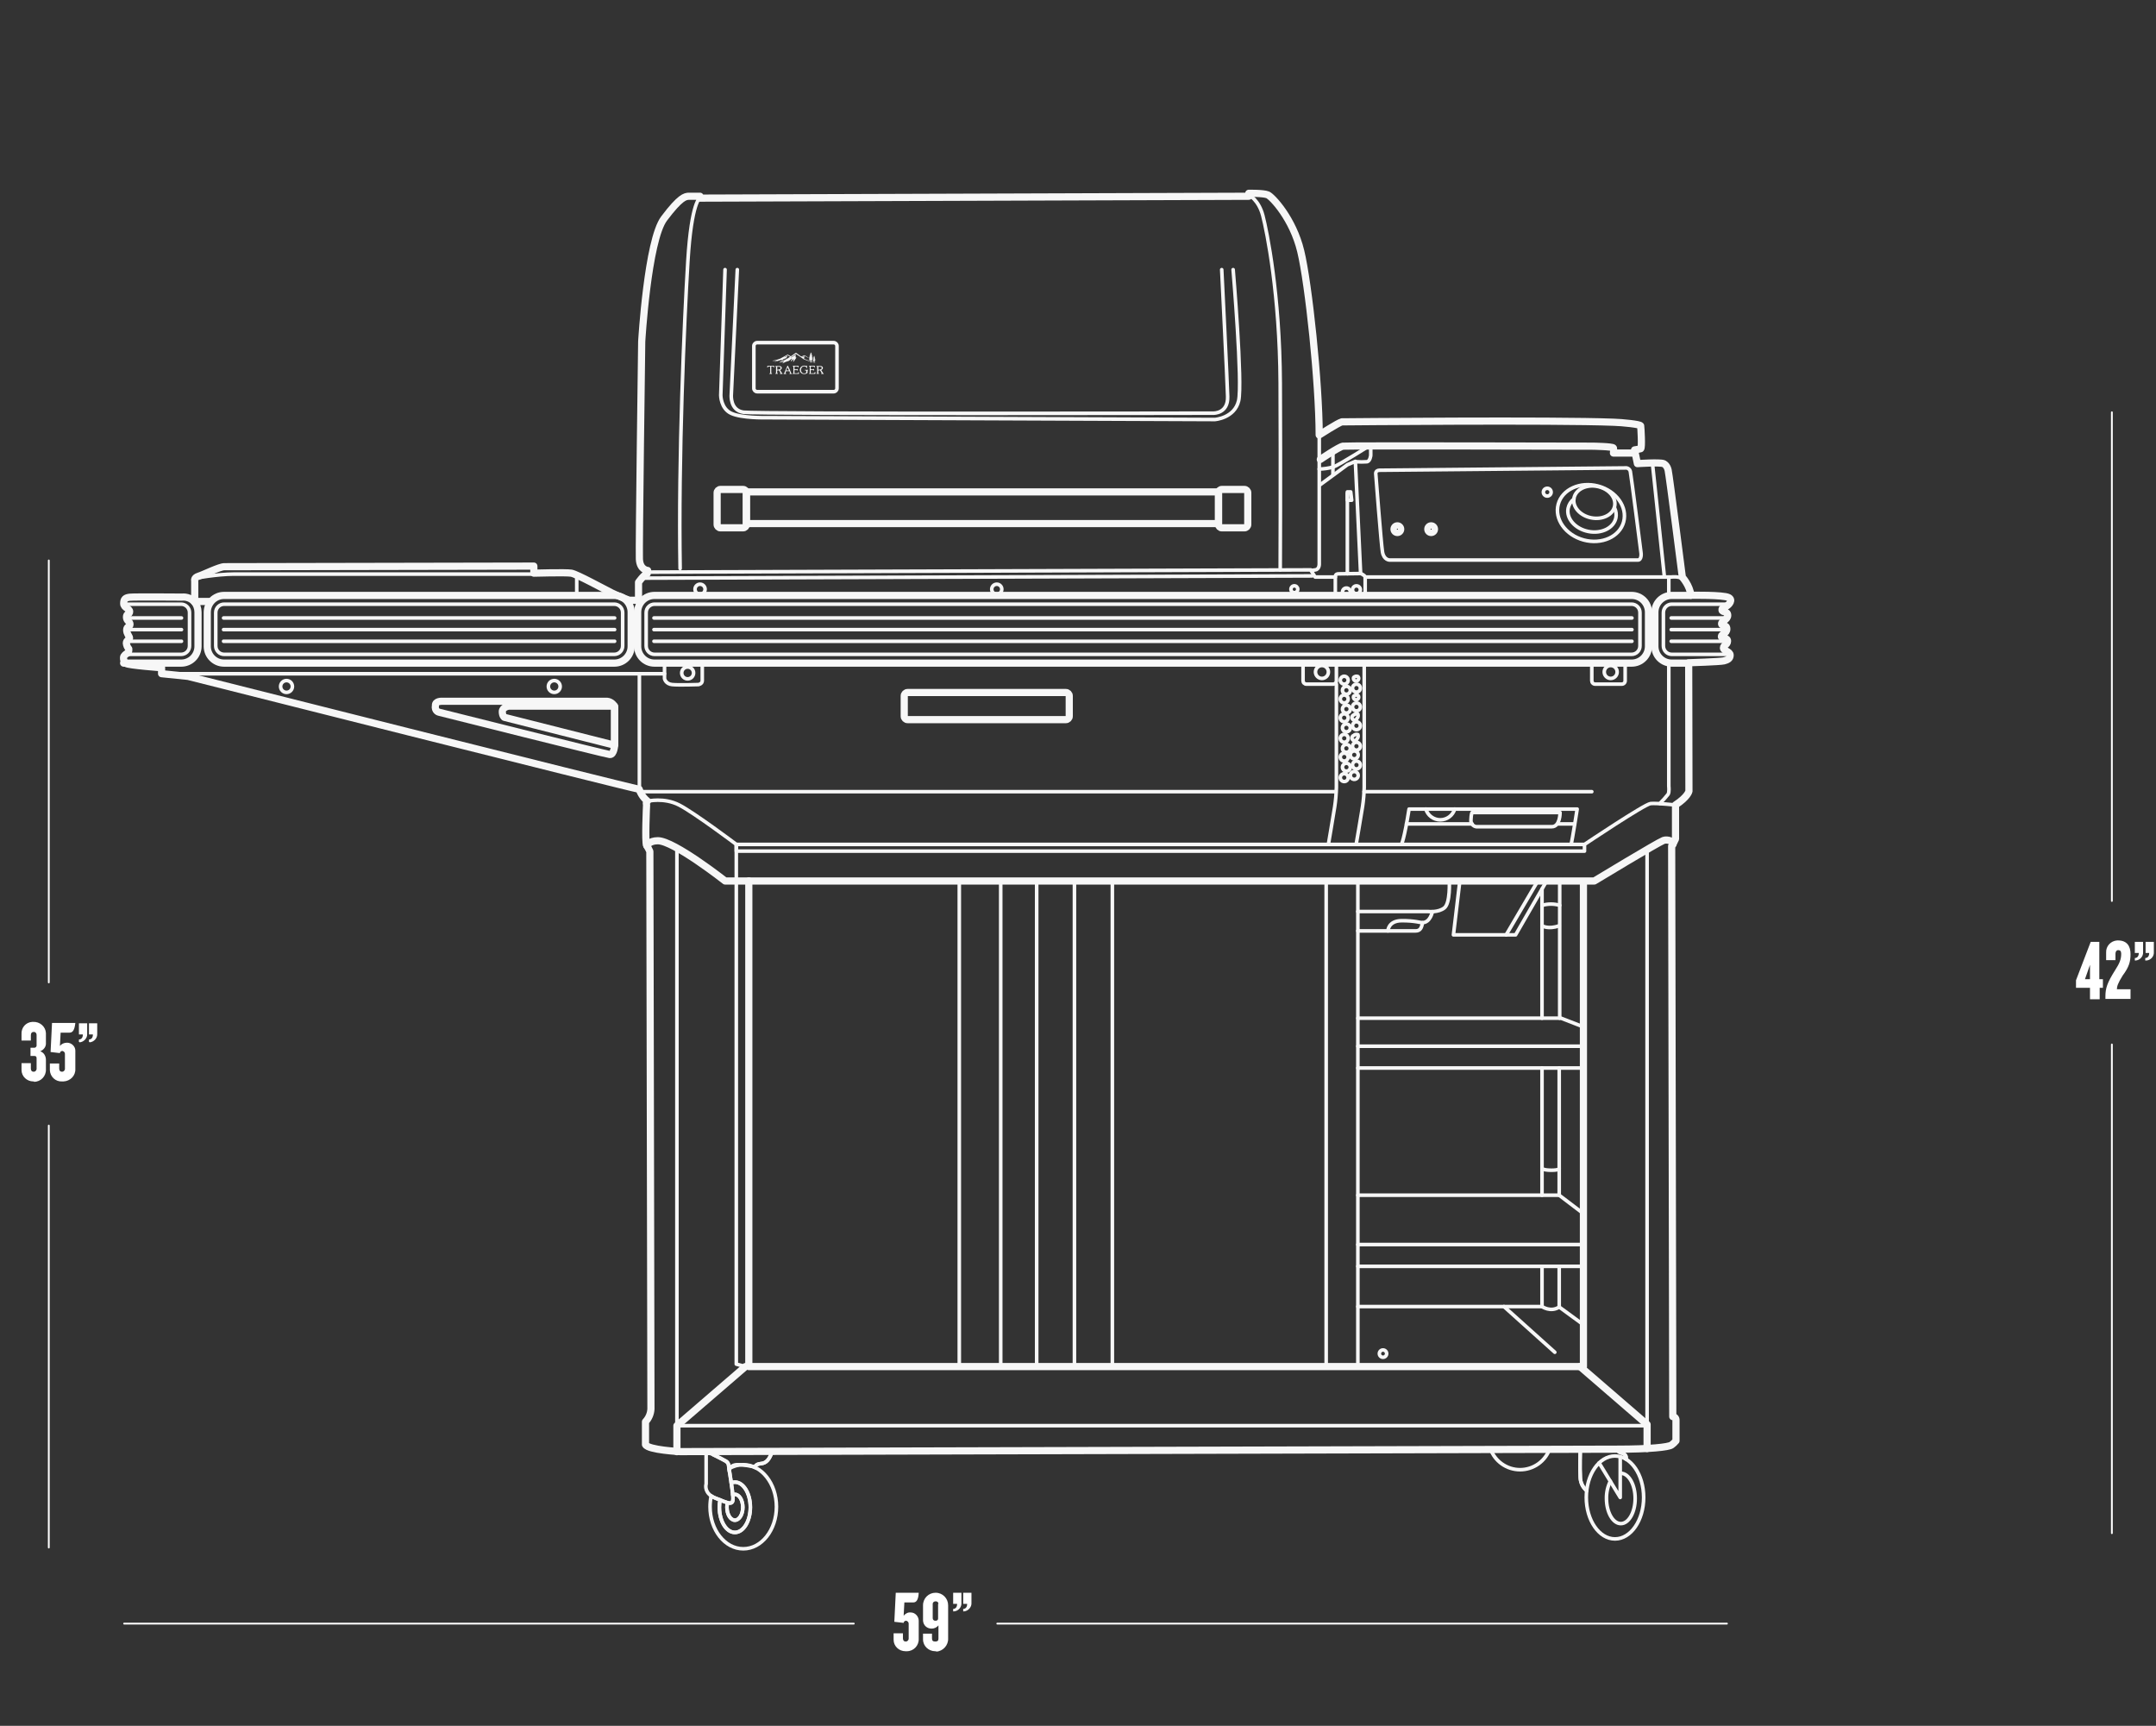<svg width="601" height="481" viewBox="0 0 601 481" fill="none" xmlns="http://www.w3.org/2000/svg">
<rect x="0" y="0" width="601" height="481" fill="#333333" stroke="none"/>
<mask id="mask0_103_383" style="mask-type:alpha" maskUnits="userSpaceOnUse" x="0" y="0" width="601" height="481">
<rect width="601" height="481" fill="black"/>
</mask>
<g mask="url(#mask0_103_383)">
<path d="M278 452.5H481.4M34.6 452.5H238" stroke="white" stroke-width="0.5" stroke-linecap="round" stroke-linejoin="round"/>
<path d="M254.6 446.6H252.1L251.9 450.3C252.4 449.7 253.1 449.3 253.9 449.4C255.1 449.4 256.1 450.5 256.1 451.7C256.1 451.8 256.1 451.8 256.1 451.9V456.7C256.2 458.6 254.7 460.2 252.8 460.2C252.7 460.2 252.6 460.2 252.4 460.2C250.6 460.2 249.1 458.8 249.1 457C249.1 456.9 249.1 456.9 249.1 456.8V455.2H251.7V456.6C251.7 457.2 252 457.5 252.5 457.5C252.9 457.5 253.2 457.2 253.3 456.8V456.7V452.5C253.3 452.1 253 451.8 252.6 451.7C252.2 451.7 251.9 452 251.9 452.3L249.3 452L249.7 443.9H256.1C256 445.8 255.5 446.6 254.6 446.6ZM260.7 460.2C258.9 460.2 257.3 458.8 257.3 456.9V456.8V455.3H259.8V456.6C259.8 457.2 260 457.5 260.7 457.5C261.4 457.5 261.6 457.2 261.6 456.7V453C261.1 453.6 260.4 453.9 259.7 453.9C258.4 453.9 257.4 453 257.3 451.7C257.3 451.6 257.3 451.5 257.3 451.4V447.4C257.3 445.4 258.9 443.9 260.8 443.9C262.8 443.9 264.3 445.5 264.3 447.4V456.6C264.4 458.5 262.9 460.2 261 460.3C261 460.2 260.9 460.2 260.7 460.2ZM261.6 447C261.6 446.6 261.3 446.3 260.9 446.3C260.9 446.3 260.9 446.3 260.8 446.3C260.4 446.3 260.1 446.5 260 446.9C260 446.9 260 446.9 260 447V451C260 451.4 260.3 451.7 260.7 451.7H260.8C261.2 451.7 261.5 451.5 261.5 451.1C261.5 451.1 261.5 451.1 261.5 451V447H261.6ZM265.7 449.1V448.4C266.3 448.4 266.8 448 266.8 447H265.7V443.9H268V446.7C268.1 447.9 267.2 449 265.9 449.1C265.8 449.1 265.7 449.1 265.7 449.1ZM268.5 449.1V448.4C269.1 448.4 269.6 448 269.6 447H268.5V443.9H270.8V446.7C270.9 447.9 269.9 449 268.7 449.1C268.6 449.1 268.6 449.1 268.5 449.1Z" fill="white"/>
<path d="M13.6 156.2V273.8M13.6 313.7V431.3V313.7Z" stroke="white" stroke-width="0.5" stroke-linecap="round" stroke-linejoin="round"/>
<path d="M9.3 301.4C7.5 301.4 6 300 6 298.2C6 298.1 6 298.1 6 298V296.3H8.6V297.8C8.6 298.4 8.9 298.7 9.4 298.7C9.8 298.7 10.1 298.4 10.2 298V297.9V294.9C10.2 294.5 10 294.3 9.6 294.3H8.5V292H9.6C9.9 292 10.1 291.8 10.2 291.5V291.4V288.4C10.2 288 9.9 287.6 9.5 287.6H9.4C8.9 287.6 8.6 287.9 8.6 288.5V290H6V288.2C5.9 286.4 7.2 284.9 9 284.8C9.1 284.8 9.2 284.8 9.2 284.8C11.1 284.7 12.7 286.1 12.8 287.9C12.8 288 12.8 288.1 12.8 288.3V290.6C12.9 291.7 12.2 292.6 11.2 293C12.2 293.3 12.8 294.3 12.8 295.4V298C12.9 299.9 11.4 301.5 9.5 301.5C9.5 301.4 9.4 301.4 9.3 301.4ZM19.4 287.8H16.9L16.7 291.5C17.2 290.9 17.9 290.6 18.7 290.6C19.9 290.6 21 291.6 21 292.8C21 292.9 21 293 21 293.1V297.9C21.1 299.8 19.6 301.3 17.7 301.4C17.6 301.4 17.5 301.4 17.3 301.4C15.5 301.5 14 300.1 13.9 298.3C13.9 298.2 13.9 298.1 13.9 298V296.4H16.5V297.8C16.5 298.4 16.8 298.7 17.3 298.7C17.7 298.7 18 298.4 18.1 298V297.9V293.7C18.1 293.3 17.8 293 17.4 292.9C17 292.9 16.7 293.2 16.7 293.5L14.1 293.2L14.5 285.1H21C20.8 287 20.3 287.8 19.4 287.8ZM22 290.4V289.7C22.6 289.7 23.1 289.3 23.1 288.3H22V285.2H24.3V288.1C24.4 289.3 23.4 290.4 22.2 290.5C22.1 290.4 22.1 290.4 22 290.4ZM24.8 290.4V289.7C25.4 289.7 25.9 289.3 25.9 288.3H24.8V285.2H27.1V288.1C27.2 289.3 26.2 290.4 25 290.5C24.9 290.4 24.9 290.4 24.8 290.4Z" fill="white"/>
<path d="M588.7 114.9V251.1M588.7 291.1V427.3V291.1Z" stroke="white" stroke-width="0.5" stroke-linecap="round" stroke-linejoin="round"/>
<path d="M585.3 275.3V278.5H582.6V275.3H578.7V273.2L582.8 262.5H585.2V272.9H586.2V275.3H585.3ZM582.6 268.9L581.2 272.9H582.6V268.9ZM591.7 271.9C590.4 274 590.1 274.9 590.1 275.7H593.9V278.4H586.9V277.7C586.9 275.4 587.4 273.9 589.6 270.4C590.9 268.4 591.3 267.3 591.3 265.8C591.3 265.1 591 264.8 590.5 264.8C590 264.8 589.7 265.2 589.7 265.8V267.6H587.1V265.5C587 263.7 588.4 262.2 590.2 262.1C590.3 262.1 590.4 262.1 590.4 262.1C593 262.1 593.9 263.8 593.9 265.9C593.9 268 593.5 269.5 591.7 271.9ZM595.1 267.7V267C595.7 267 596.2 266.6 596.2 265.6H595.1V262.5H597.4V265.3C597.5 266.5 596.6 267.6 595.3 267.7C595.3 267.7 595.2 267.7 595.1 267.7ZM598 267.7V267C598.6 267 599.1 266.6 599.1 265.6H598.1V262.5H600.4V265.3C600.5 266.5 599.6 267.6 598.3 267.7C598.1 267.7 598.1 267.7 598 267.7Z" fill="white"/>
<path d="M415.438 403.703C416.034 405.428 417.153 406.924 418.64 407.983C420.126 409.042 421.906 409.611 423.731 409.611C425.556 409.611 427.336 409.042 428.822 407.983C430.309 406.924 431.428 405.428 432.024 403.703" stroke="#F7F7F7" stroke-linecap="round" stroke-linejoin="round"/>
<path d="M210.392 408.93C210.392 408.93 210.542 408.037 212.112 407.911C213.683 407.785 214.501 406.662 215.263 404.54H198.279L198.901 405.475L201.898 407.004C201.898 407.004 202.833 407.233 202.982 407.939C203.132 408.645 203.23 409.341 203.23 409.341C203.489 408.995 203.825 408.714 204.211 408.52C204.597 408.325 205.023 408.222 205.455 408.219C206.984 408.168 209.817 408.635 210.392 408.93Z" stroke="#F7F7F7" stroke-miterlimit="10"/>
<path d="M210.392 408.93C210.392 408.93 210.542 408.037 212.112 407.911C213.683 407.784 214.501 406.662 215.263 404.54" stroke="#F7F7F7" stroke-linecap="round" stroke-linejoin="round"/>
<path d="M207.19 408.21C205.792 408.216 204.423 408.604 203.23 409.332C203.365 410.3 203.604 411.758 203.828 413.268C204.154 413.137 204.501 413.067 204.852 413.063C207.236 413.063 209.167 416.209 209.167 420.075C209.167 423.941 207.236 427.088 204.852 427.088C202.468 427.088 200.532 423.946 200.532 420.075C200.533 419.387 200.597 418.7 200.724 418.023C200.345 417.873 199.939 417.705 199.504 417.555C199.059 417.39 198.637 417.17 198.246 416.901C198.039 417.899 197.934 418.915 197.933 419.935C197.933 426.405 202.075 431.65 207.19 431.65C212.304 431.65 216.441 426.405 216.441 419.935C216.441 413.465 212.299 408.21 207.19 408.21Z" stroke="#F7F7F7" stroke-linecap="round" stroke-linejoin="round"/>
<path d="M204.852 416.489C206.072 416.489 207.063 418.098 207.063 420.085C207.063 422.071 206.072 423.68 204.852 423.68C203.632 423.68 202.641 422.071 202.641 420.085C202.64 419.655 202.689 419.227 202.786 418.808C202.085 418.588 201.396 418.329 200.724 418.032C200.597 418.709 200.533 419.396 200.532 420.085C200.532 423.965 202.468 427.097 204.852 427.097C207.236 427.097 209.167 423.955 209.167 420.085C209.167 416.214 207.236 413.072 204.852 413.072C204.501 413.077 204.154 413.146 203.828 413.278C204.001 414.442 204.16 415.615 204.263 416.63C204.447 416.541 204.648 416.493 204.852 416.489Z" stroke="#F7F7F7" stroke-linecap="round" stroke-linejoin="round"/>
<path d="M204.852 423.68C206.072 423.68 207.063 422.071 207.063 420.085C207.063 418.098 206.072 416.489 204.852 416.489C204.649 416.49 204.448 416.534 204.263 416.62C204.263 416.765 204.291 416.905 204.3 417.041C204.455 418.822 203.959 419.131 202.786 418.808C202.689 419.227 202.64 419.655 202.641 420.085C202.641 422.071 203.632 423.68 204.852 423.68Z" stroke="#F7F7F7" stroke-linecap="round" stroke-linejoin="round"/>
<path d="M200.724 418.032C200.345 417.882 199.939 417.714 199.504 417.565C199.059 417.399 198.637 417.18 198.246 416.91C196.217 415.508 196.844 413.577 196.844 413.577V404.577C201.257 406.391 203.127 407.518 203.127 408.285C203.127 408.448 203.174 408.822 203.244 409.323C203.379 410.29 203.618 411.749 203.842 413.259C204.015 414.423 204.174 415.596 204.277 416.611C204.277 416.756 204.305 416.896 204.314 417.032C204.469 418.813 203.973 419.121 202.8 418.799C202.094 418.582 201.401 418.326 200.724 418.032Z" stroke="#F7F7F7" stroke-linecap="round" stroke-linejoin="round"/>
<path d="M453.235 406.658C453.33 406.386 453.323 406.089 453.213 405.823C453.104 405.556 452.9 405.339 452.641 405.213C451.706 404.643 451.047 404.994 450.986 403.928" stroke="#F7F7F7" stroke-miterlimit="10"/>
<path d="M440.519 403.928C440.519 403.928 440.351 409.313 440.519 411.819C440.544 412.517 440.716 413.201 441.024 413.828C441.332 414.455 441.768 415.01 442.305 415.456" stroke="#F7F7F7" stroke-miterlimit="10"/>
<path d="M450.187 428.902C454.602 428.902 458.181 423.727 458.181 417.345C458.181 410.962 454.602 405.788 450.187 405.788C445.772 405.788 442.193 410.962 442.193 417.345C442.193 423.727 445.772 428.902 450.187 428.902Z" stroke="#F7F7F7" stroke-linecap="round" stroke-linejoin="round"/>
<path d="M451.818 410.608C454.025 410.608 455.815 413.755 455.815 417.621C455.815 421.487 454.025 424.633 451.818 424.633C449.612 424.633 447.817 421.487 447.817 417.621C447.788 415.959 448.157 414.315 448.892 412.824" stroke="#F7F7F7" stroke-linecap="round" stroke-linejoin="round"/>
<path d="M442.305 415.456C441.768 415.01 441.332 414.455 441.024 413.828C440.716 413.201 440.544 412.517 440.519 411.819C440.351 409.313 440.519 403.928 440.519 403.928" stroke="#F7F7F7" stroke-linecap="round" stroke-linejoin="round"/>
<path d="M445.764 407.724L451.645 417.345V405.98" stroke="#F7F7F7" stroke-linecap="round" stroke-linejoin="round"/>
<path d="M480.42 180.575C480.42 179.747 481.565 179.743 481.565 178.663C481.565 177.583 479.845 178.092 479.84 177.391C479.836 176.69 481.369 176.624 481.364 175.287C481.36 173.95 479.901 174.591 479.901 173.824C479.901 173.057 481.617 172.74 481.612 171.487C481.607 170.234 480.083 170.725 480.018 170.023C479.952 169.322 480.719 169.257 481.355 168.873C481.991 168.49 483.141 167.2 481.86 166.536C480.397 165.755 471.341 165.909 471.341 165.909C471.079 163.193 468.962 160.87 468.962 160.87C468.962 160.87 465.338 132.432 464.997 130.992C464.656 129.552 463.721 129.211 463.721 129.211C462.702 128.79 456.437 129.211 456.437 129.211L455.647 125.391C456.22 125.319 456.788 125.205 457.344 125.05C457.77 124.877 457.419 119.103 457.344 118.678C457.269 118.252 452.248 117.743 449.789 117.677C433.23 117.028 374.054 117.57 374.054 117.57C373.035 117.827 367.734 121.235 367.734 121.235C367.706 106.588 364.784 79.123 362.591 70.02C360.399 60.918 354.602 54.817 353.391 54.308C352.18 53.798 348.103 53.873 348.103 53.873V54.7L195.011 55.219L195.137 54.7H191.912C191.066 54.78 189.705 54.794 185.119 60.909C180.533 67.024 178.882 95.172 178.882 95.172C178.882 95.172 178.102 152.745 178.233 155.802C178.364 158.859 180.533 158.981 180.533 158.981L180.407 159.874C179.392 160.257 177.994 162.296 177.994 162.296V167.298H175.446C175.446 167.298 172.613 166.274 170.57 165.26C168.527 164.245 160.786 159.996 159.257 159.743C157.728 159.491 148.813 159.743 148.813 159.743C148.813 159.743 148.813 159.743 148.813 158.514V157.775L62.545 157.943C61.185 157.943 56.772 160.145 55.369 160.585C53.967 161.024 54.28 161.856 54.28 161.856V167.85C53.847 167.34 53.296 166.942 52.676 166.692C52.055 166.442 51.383 166.347 50.717 166.414C50.717 166.414 37.599 166.311 36.262 166.442C34.925 166.573 34.481 166.985 34.481 168.195C34.481 169.406 36.141 169.561 36.141 170.453C36.141 171.346 35.252 170.87 35.252 171.982C35.252 173.095 36.244 173.193 36.244 173.988C36.244 174.783 35.309 174.53 35.309 175.582C35.309 176.634 36.108 177.363 36.113 177.84C36.117 178.317 35.22 178.415 35.22 179.242C35.275 179.829 35.51 180.384 35.893 180.832C35.893 180.832 35.991 181.818 35.58 182.01C35.168 182.202 34.434 182.749 34.434 183.258C34.408 183.57 34.458 183.883 34.58 184.17C34.702 184.458 34.893 184.712 35.136 184.909C35.776 185.418 45.042 186.101 45.042 186.101V187.756L52.428 188.508C52.428 188.508 174.123 219.218 178.186 219.976C178.617 221.276 179.416 222.424 180.486 223.281C179.976 223.538 180.234 224.3 180.234 224.3C180.234 224.3 179.743 234.875 180.257 235.637C180.598 236.164 180.897 236.717 181.15 237.292C181.15 237.292 181.449 390.632 181.454 392.675C181.387 394.007 180.849 395.271 179.934 396.242C179.934 396.242 179.934 400.449 179.934 402.614C180.701 404.138 189.621 404.568 189.621 404.568L450.953 403.886C459.677 403.886 465.156 403.348 465.979 402.707C466.428 402.377 466.834 401.992 467.19 401.562C467.19 401.562 467.19 396.85 467.19 395.831C467.201 395.704 467.187 395.577 467.148 395.457C467.109 395.336 467.045 395.225 466.962 395.129C466.878 395.034 466.776 394.957 466.662 394.902C466.548 394.847 466.423 394.817 466.297 394.811C466.297 394.811 465.988 236.941 465.988 235.796C466.4 235.167 466.759 234.506 467.063 233.818C467.063 233.818 467.063 227.072 467.063 224.333C470.5 222.098 470.803 220.504 470.803 220.504L470.733 184.712C470.733 184.712 479.583 184.441 480.551 184.184C481.519 183.927 482.295 183.609 482.29 182.59C482.285 181.571 480.443 181.402 480.42 180.575ZM171.314 207.69L140.594 199.92C140.594 199.92 140.024 199.541 140.024 198.331C140.024 197.12 141.744 196.802 141.744 196.802H171.314V207.69Z" stroke="#F7F7F7" stroke-width="2" stroke-linecap="round" stroke-linejoin="round"/>
<path d="M232.383 95.495H211.075C210.558 95.495 210.14 95.913 210.14 96.43V108.229C210.14 108.746 210.558 109.164 211.075 109.164H232.383C232.9 109.164 233.318 108.746 233.318 108.229V96.43C233.318 95.913 232.9 95.495 232.383 95.495Z" stroke="#F7F7F7" stroke-linecap="round" stroke-linejoin="round"/>
<path d="M218.106 104.045H218.022C218.007 104.042 217.994 104.034 217.984 104.022V104.022C217.947 103.942 217.905 103.863 217.863 103.788C217.738 103.563 217.599 103.346 217.447 103.138C217.447 103.138 217.447 103.138 217.447 103.138C217.525 103.102 217.601 103.058 217.671 103.007C217.745 102.952 217.808 102.884 217.858 102.806C217.905 102.726 217.929 102.633 217.928 102.54C217.93 102.455 217.909 102.371 217.867 102.297C217.823 102.224 217.762 102.163 217.69 102.119C217.548 102.036 217.386 101.997 217.222 102.007H216.17C216.162 102.007 216.153 102.01 216.147 102.016C216.141 102.023 216.138 102.031 216.138 102.04V102.11C216.138 102.156 216.138 102.18 216.175 102.185L216.297 102.208C216.304 102.209 216.312 102.213 216.317 102.219C216.322 102.225 216.325 102.233 216.325 102.241V103.975C216.325 103.984 216.322 103.992 216.317 103.999C216.312 104.005 216.305 104.01 216.297 104.012H216.175C216.147 104.012 216.138 104.036 216.138 104.087V104.157C216.139 104.166 216.142 104.173 216.148 104.179C216.154 104.185 216.162 104.189 216.17 104.19H216.801C216.81 104.189 216.818 104.185 216.823 104.179C216.829 104.173 216.833 104.166 216.834 104.157V104.087C216.834 104.05 216.834 104.017 216.797 104.012H216.671C216.663 104.011 216.656 104.007 216.65 104.001C216.645 103.995 216.642 103.988 216.642 103.98V103.98V103.274L217.073 103.199C217.11 103.199 217.115 103.199 217.133 103.227C217.152 103.255 217.274 103.428 217.386 103.615C217.474 103.739 217.545 103.874 217.596 104.017C217.596 104.017 217.596 104.017 217.568 104.041H217.461C217.433 104.041 217.423 104.064 217.423 104.115V104.185C217.423 104.193 217.426 104.2 217.431 104.205C217.437 104.211 217.444 104.213 217.451 104.213H218.092C218.1 104.212 218.108 104.209 218.114 104.203C218.12 104.197 218.123 104.189 218.124 104.181V104.111C218.152 104.083 218.152 104.05 218.106 104.045ZM216.998 103.003L216.661 103.059V102.199H216.685H216.974C217.39 102.199 217.601 102.311 217.601 102.554C217.602 102.6 217.594 102.647 217.577 102.69C217.56 102.733 217.535 102.773 217.503 102.806C217.359 102.923 217.183 102.992 216.998 103.003V103.003Z" fill="#F7F7F7"/>
<path d="M229.574 104.045H229.489C229.475 104.042 229.461 104.034 229.452 104.022V104.022C229.415 103.942 229.372 103.863 229.33 103.788C229.205 103.563 229.067 103.346 228.914 103.138C228.914 103.138 228.914 103.138 228.914 103.138C228.994 103.104 229.07 103.06 229.139 103.007C229.213 102.952 229.276 102.884 229.326 102.806C229.373 102.726 229.397 102.633 229.396 102.54C229.398 102.455 229.377 102.371 229.335 102.297C229.291 102.224 229.23 102.163 229.157 102.119C229.016 102.036 228.853 101.997 228.69 102.007H227.638C227.629 102.007 227.621 102.01 227.615 102.016C227.609 102.023 227.605 102.031 227.605 102.04V102.11C227.605 102.156 227.605 102.18 227.643 102.185L227.769 102.208C227.776 102.21 227.783 102.215 227.788 102.22C227.792 102.226 227.796 102.233 227.797 102.241V103.975C227.797 103.983 227.794 103.991 227.789 103.998C227.784 104.005 227.777 104.01 227.769 104.012H227.643C227.615 104.012 227.605 104.036 227.605 104.087V104.157C227.606 104.166 227.61 104.173 227.616 104.179C227.622 104.185 227.63 104.189 227.638 104.19H228.269C228.278 104.189 228.285 104.185 228.291 104.179C228.297 104.173 228.301 104.166 228.302 104.157V104.087C228.302 104.05 228.302 104.017 228.269 104.012H228.138C228.131 104.01 228.125 104.006 228.12 104C228.115 103.994 228.112 103.987 228.11 103.98V103.98V103.274L228.54 103.199C228.578 103.199 228.582 103.199 228.601 103.227C228.62 103.255 228.741 103.428 228.854 103.615C228.942 103.739 229.013 103.874 229.064 104.017C229.064 104.017 229.064 104.017 229.064 104.041H228.956C228.928 104.041 228.914 104.064 228.914 104.115V104.185C228.914 104.193 228.917 104.2 228.923 104.205C228.928 104.211 228.935 104.214 228.942 104.214H229.583C229.591 104.213 229.599 104.209 229.605 104.203C229.611 104.197 229.615 104.189 229.616 104.181V104.111C229.606 104.083 229.597 104.05 229.574 104.045ZM228.466 103.003L228.134 103.059H228.11V102.199C228.11 102.199 228.11 102.199 228.134 102.199H228.438C228.854 102.199 229.064 102.311 229.064 102.554C229.066 102.647 229.033 102.737 228.97 102.806C228.825 102.92 228.65 102.988 228.466 103.003V103.003Z" fill="#F7F7F7"/>
<path d="M225.212 103.063H224.408C224.399 103.064 224.392 103.068 224.386 103.074C224.38 103.08 224.376 103.088 224.375 103.096V103.166C224.375 103.204 224.375 103.236 224.408 103.241L224.702 103.288C224.708 103.288 224.713 103.29 224.718 103.293C224.723 103.295 224.727 103.299 224.731 103.303C224.734 103.308 224.737 103.313 224.738 103.318C224.74 103.323 224.74 103.329 224.74 103.335V103.779C224.734 103.814 224.722 103.848 224.702 103.877C224.683 103.907 224.657 103.933 224.627 103.952C224.566 103.997 224.496 104.029 224.422 104.045C224.34 104.063 224.257 104.073 224.174 104.073C224.048 104.074 223.924 104.049 223.809 103.998C223.696 103.952 223.595 103.88 223.515 103.788C223.354 103.609 223.268 103.374 223.276 103.134C223.276 102.876 223.358 102.626 223.51 102.418C223.584 102.32 223.68 102.24 223.791 102.185C223.902 102.123 224.028 102.093 224.155 102.096C224.308 102.093 224.459 102.134 224.59 102.213V102.213C224.677 102.272 224.745 102.355 224.786 102.451C224.791 102.484 224.791 102.517 224.786 102.549C224.786 102.577 224.814 102.587 224.861 102.587H224.931C224.936 102.587 224.94 102.586 224.944 102.584C224.948 102.582 224.951 102.58 224.954 102.577C224.957 102.574 224.96 102.57 224.961 102.566C224.963 102.562 224.964 102.558 224.964 102.554V101.941C224.964 101.937 224.963 101.933 224.961 101.929C224.96 101.925 224.957 101.921 224.954 101.918C224.951 101.915 224.948 101.913 224.944 101.911C224.94 101.91 224.936 101.909 224.931 101.909H224.861C224.814 101.909 224.8 101.909 224.796 101.941C224.8 101.966 224.8 101.992 224.796 102.016V102.016C224.713 101.981 224.627 101.952 224.539 101.932C224.425 101.906 224.309 101.892 224.193 101.89C223.973 101.889 223.757 101.946 223.566 102.054C223.378 102.158 223.222 102.312 223.114 102.498C223.007 102.684 222.951 102.895 222.954 103.11C222.954 103.271 222.987 103.43 223.052 103.578C223.114 103.725 223.208 103.856 223.328 103.961C223.406 104.027 223.492 104.082 223.585 104.125C223.679 104.167 223.778 104.198 223.879 104.218C223.983 104.237 224.088 104.246 224.193 104.246C224.399 104.243 224.604 104.202 224.796 104.125C225.011 104.036 225.109 103.956 225.109 103.877V103.292C225.106 103.287 225.105 103.282 225.105 103.276C225.105 103.27 225.106 103.265 225.109 103.26L225.212 103.222C225.226 103.215 225.237 103.205 225.246 103.192C225.254 103.178 225.258 103.163 225.258 103.148V103.077C225.257 103.073 225.254 103.07 225.25 103.067C225.247 103.064 225.243 103.061 225.238 103.06C225.234 103.059 225.229 103.058 225.225 103.059C225.22 103.059 225.216 103.061 225.212 103.063V103.063Z" fill="#F7F7F7"/>
<path d="M215.815 101.988C215.817 101.984 215.818 101.979 215.818 101.974C215.818 101.969 215.817 101.964 215.815 101.96H213.945C213.945 101.96 213.917 101.96 213.912 101.993L213.852 102.353C213.851 102.357 213.851 102.362 213.853 102.367C213.854 102.371 213.856 102.375 213.859 102.379C213.862 102.383 213.866 102.385 213.871 102.387C213.875 102.389 213.88 102.39 213.884 102.39H213.945C214.015 102.39 214.039 102.39 214.053 102.357C214.068 102.317 214.087 102.278 214.109 102.241V102.241C214.117 102.225 214.128 102.211 214.141 102.199C214.188 102.161 214.23 102.152 214.342 102.152H214.665C214.672 102.152 214.68 102.155 214.685 102.16C214.69 102.165 214.693 102.172 214.693 102.18V102.18V103.975C214.693 103.984 214.69 103.992 214.683 103.998C214.677 104.004 214.669 104.008 214.66 104.008L214.539 104.031C214.511 104.031 214.497 104.059 214.497 104.106V104.176C214.497 104.181 214.498 104.187 214.5 104.192C214.502 104.196 214.505 104.201 214.509 104.204C214.513 104.208 214.518 104.21 214.523 104.212C214.528 104.214 214.533 104.214 214.539 104.213H215.151C215.162 104.214 215.172 104.21 215.179 104.203C215.187 104.196 215.192 104.186 215.193 104.176V104.106C215.193 104.059 215.193 104.036 215.156 104.031L215.03 104.008C215.022 104.007 215.015 104.003 215.009 103.997C215.004 103.991 215.002 103.983 215.002 103.975V102.161C215.001 102.154 215.004 102.148 215.008 102.143C215.012 102.138 215.018 102.134 215.025 102.133H215.348C215.46 102.133 215.502 102.133 215.549 102.18L215.586 102.222C215.605 102.26 215.622 102.299 215.637 102.339C215.637 102.371 215.679 102.371 215.745 102.371H215.815C215.82 102.373 215.825 102.372 215.83 102.371C215.835 102.369 215.839 102.367 215.843 102.363C215.846 102.359 215.848 102.354 215.849 102.349C215.85 102.344 215.85 102.339 215.848 102.334L215.815 101.988Z" fill="#F7F7F7"/>
<path d="M227.255 103.76H227.185C227.115 103.76 227.091 103.76 227.077 103.797C227.057 103.846 227.033 103.892 227.007 103.938V103.938C226.998 103.956 226.986 103.972 226.97 103.984C226.924 104.015 226.87 104.03 226.815 104.026H226.039C226.03 104.025 226.022 104.021 226.016 104.014C226.01 104.007 226.006 103.998 226.007 103.989V103.185C226.007 103.181 226.007 103.176 226.009 103.172C226.011 103.168 226.013 103.165 226.016 103.162C226.019 103.159 226.023 103.156 226.027 103.155C226.031 103.153 226.035 103.152 226.039 103.152H226.717L226.745 103.218C226.745 103.246 226.773 103.255 226.82 103.26H226.89C226.918 103.26 226.923 103.26 226.923 103.218V102.872C226.923 102.872 226.923 102.834 226.89 102.834H226.82C226.773 102.834 226.755 102.834 226.745 102.872L226.717 102.937H226.044C226.039 102.938 226.035 102.938 226.03 102.936C226.025 102.935 226.021 102.933 226.018 102.929C226.014 102.926 226.011 102.923 226.009 102.918C226.007 102.914 226.006 102.909 226.007 102.904V102.161C226.007 102.157 226.007 102.153 226.009 102.149C226.011 102.145 226.013 102.141 226.016 102.138C226.019 102.135 226.023 102.133 226.027 102.131C226.031 102.129 226.035 102.128 226.039 102.128H226.675C226.787 102.128 226.815 102.128 226.857 102.171C226.873 102.181 226.886 102.196 226.895 102.213V102.213C226.917 102.25 226.936 102.289 226.951 102.329C226.951 102.362 226.988 102.362 227.054 102.362H227.124C227.134 102.362 227.143 102.358 227.15 102.351C227.157 102.344 227.161 102.335 227.161 102.325L227.101 101.96C227.103 101.953 227.103 101.944 227.101 101.937H225.558C225.549 101.938 225.542 101.942 225.536 101.947C225.53 101.953 225.526 101.961 225.525 101.969V102.04C225.525 102.077 225.525 102.11 225.558 102.114H225.679C225.707 102.114 225.717 102.114 225.717 102.147V103.975C225.72 103.98 225.721 103.986 225.721 103.991C225.721 103.997 225.72 104.003 225.717 104.008L225.59 104.031C225.558 104.031 225.548 104.059 225.548 104.111V104.176C225.548 104.199 225.548 104.209 225.59 104.209H227.245C227.245 104.209 227.245 104.209 227.273 104.181L227.334 103.793C227.339 103.782 227.339 103.77 227.334 103.76C227.33 103.749 227.321 103.741 227.311 103.737C227.3 103.732 227.289 103.732 227.278 103.737C227.267 103.741 227.259 103.749 227.255 103.76Z" fill="#F7F7F7"/>
<path d="M222.706 103.76H222.636C222.57 103.76 222.542 103.76 222.528 103.797C222.514 103.835 222.486 103.896 222.463 103.938L222.425 103.984C222.378 104.015 222.323 104.029 222.266 104.026H221.495C221.486 104.025 221.477 104.021 221.47 104.014C221.463 104.008 221.459 103.999 221.458 103.989V103.185C221.459 103.176 221.463 103.168 221.47 103.162C221.477 103.155 221.486 103.152 221.495 103.152H222.173L222.201 103.218C222.201 103.246 222.224 103.255 222.276 103.26H222.36C222.388 103.26 222.393 103.26 222.393 103.218V102.872C222.393 102.867 222.393 102.862 222.392 102.858C222.39 102.853 222.388 102.849 222.385 102.846C222.382 102.842 222.378 102.839 222.374 102.837C222.369 102.835 222.365 102.834 222.36 102.834H222.29C222.238 102.834 222.224 102.834 222.215 102.872C222.205 102.893 222.195 102.915 222.187 102.937V102.937H221.509C221.5 102.937 221.491 102.934 221.484 102.928C221.477 102.922 221.473 102.914 221.472 102.904V102.161C221.473 102.152 221.477 102.144 221.484 102.138C221.491 102.132 221.5 102.128 221.509 102.128H222.145C222.252 102.128 222.281 102.128 222.327 102.171C222.342 102.182 222.355 102.197 222.365 102.213C222.384 102.251 222.401 102.29 222.416 102.329C222.416 102.362 222.458 102.362 222.524 102.362H222.594C222.599 102.363 222.604 102.363 222.609 102.362C222.614 102.36 222.618 102.357 222.621 102.353C222.625 102.35 222.627 102.345 222.628 102.34C222.629 102.335 222.628 102.33 222.626 102.325L222.566 101.96C222.569 101.953 222.569 101.944 222.566 101.937H221.018C221.018 101.937 220.99 101.937 220.99 101.969V102.04C220.99 102.077 220.99 102.11 221.023 102.114H221.14H221.173V103.975C221.173 103.983 221.17 103.991 221.165 103.997C221.16 104.003 221.152 104.007 221.144 104.008L221.018 104.031C220.99 104.031 220.976 104.059 220.976 104.111V104.176C220.976 104.199 221 104.209 221.018 104.209H222.678C222.678 104.209 222.678 104.209 222.678 104.181L222.739 103.793C222.739 103.788 222.738 103.784 222.736 103.78C222.735 103.776 222.732 103.773 222.729 103.77C222.726 103.767 222.722 103.764 222.718 103.763C222.715 103.761 222.71 103.76 222.706 103.76V103.76Z" fill="#F7F7F7"/>
<path d="M220.658 104.04H220.616H220.565C220.565 104.04 220.467 103.788 220.462 103.774C220.234 103.164 219.969 102.57 219.667 101.993C219.66 101.974 219.647 101.958 219.63 101.946C219.614 101.934 219.594 101.928 219.574 101.927C219.553 101.927 219.533 101.933 219.516 101.943C219.498 101.954 219.484 101.97 219.476 101.988L218.709 103.774L218.625 103.966V104.008V104.031L218.498 104.055C218.47 104.055 218.461 104.083 218.461 104.129V104.199C218.462 104.209 218.467 104.217 218.474 104.223C218.48 104.229 218.489 104.232 218.498 104.232H219.116C219.125 104.232 219.134 104.229 219.14 104.223C219.147 104.217 219.152 104.209 219.153 104.199V104.129C219.153 104.083 219.153 104.059 219.116 104.055L218.966 104.026C218.958 104.023 218.951 104.017 218.947 104.01C218.942 104.002 218.941 103.993 218.943 103.984L219.022 103.779L219.106 103.568C219.117 103.544 219.127 103.519 219.134 103.494C219.138 103.483 219.145 103.473 219.154 103.467C219.163 103.46 219.174 103.456 219.186 103.456H220.008C220.008 103.456 220.06 103.456 220.069 103.484C220.079 103.512 220.144 103.685 220.191 103.821C220.191 103.853 220.214 103.9 220.224 103.942V103.989C220.229 103.996 220.232 104.005 220.232 104.015C220.232 104.024 220.229 104.033 220.224 104.04V104.04H220.121C220.093 104.04 220.083 104.069 220.083 104.115V104.185C220.083 104.195 220.087 104.205 220.094 104.212C220.101 104.219 220.111 104.223 220.121 104.223H220.738C220.743 104.224 220.748 104.223 220.753 104.222C220.758 104.22 220.762 104.217 220.766 104.214C220.77 104.21 220.772 104.206 220.774 104.201C220.776 104.196 220.776 104.191 220.775 104.185V104.115C220.696 104.069 220.686 104.045 220.658 104.04ZM219.873 103.246H219.176C219.176 103.246 219.153 103.246 219.176 103.213L219.518 102.381C219.719 102.792 219.826 103.017 219.906 103.208L219.873 103.246Z" fill="#F7F7F7"/>
<path d="M225.506 100.127C225.618 100.098 225.72 100.042 225.805 99.964C225.737 100.087 225.633 100.187 225.506 100.249C225.499 100.252 225.493 100.256 225.488 100.262C225.483 100.267 225.479 100.274 225.477 100.281C225.475 100.288 225.474 100.296 225.475 100.303C225.476 100.31 225.479 100.317 225.483 100.324C225.492 100.328 225.501 100.33 225.511 100.33C225.521 100.33 225.53 100.328 225.539 100.324C225.635 100.312 225.727 100.28 225.81 100.23C225.81 100.3 225.67 100.389 225.637 100.417C225.604 100.445 225.637 100.511 225.731 100.492C225.795 100.474 225.855 100.44 225.904 100.394C225.904 100.394 225.904 100.642 225.904 100.674C225.908 100.732 225.908 100.79 225.904 100.847C225.886 100.889 225.859 100.926 225.824 100.955C225.777 100.992 225.824 100.992 225.88 100.978C225.936 100.964 226.006 101.016 226.063 101.016C226.119 101.016 226.091 100.974 226.137 100.978C226.165 100.992 226.195 100.998 226.226 100.998C226.257 100.998 226.287 100.992 226.315 100.978C226.394 100.946 226.142 100.978 226.133 100.777C226.133 100.74 226.133 100.558 226.133 100.431C226.164 100.468 226.204 100.495 226.25 100.511C226.334 100.539 226.376 100.511 226.385 100.511C226.389 100.497 226.388 100.482 226.383 100.469C226.378 100.456 226.369 100.444 226.357 100.436C226.32 100.421 226.288 100.398 226.261 100.369C226.234 100.34 226.214 100.305 226.203 100.268C226.203 100.268 226.24 100.305 226.376 100.366C226.511 100.427 226.511 100.342 226.511 100.333C226.511 100.324 226.437 100.282 226.38 100.244C226.324 100.207 226.292 100.146 226.292 100.146C226.292 100.146 226.427 100.226 226.488 100.198C226.549 100.17 226.535 100.132 226.488 100.104C226.441 100.076 226.31 100.02 226.296 99.983C226.376 100.022 226.461 100.049 226.549 100.062C226.614 100.062 226.628 100.015 226.595 99.969C226.563 99.922 226.282 99.823 226.254 99.721C226.322 99.767 226.398 99.8 226.479 99.819C226.595 99.852 226.614 99.735 226.544 99.711C226.41 99.665 226.298 99.57 226.231 99.445C226.301 99.5 226.38 99.544 226.465 99.576C226.507 99.576 226.535 99.576 226.558 99.576C226.581 99.576 226.497 99.473 226.418 99.426C226.333 99.374 226.263 99.302 226.212 99.216C226.212 99.216 226.385 99.333 226.479 99.305C226.488 99.3 226.495 99.294 226.5 99.286C226.506 99.277 226.509 99.268 226.509 99.258C226.509 99.248 226.506 99.238 226.5 99.23C226.495 99.222 226.488 99.215 226.479 99.211C226.398 99.176 226.324 99.129 226.259 99.071C226.184 98.996 226.17 98.963 226.17 98.959C226.17 98.954 226.278 99.01 226.334 99.019C226.39 99.029 226.432 98.959 226.371 98.926C226.31 98.893 226.17 98.818 226.156 98.767C226.25 98.809 226.357 98.837 226.352 98.767C226.348 98.697 226.236 98.688 226.198 98.65C226.172 98.629 226.151 98.602 226.137 98.571C226.165 98.571 226.24 98.617 226.264 98.571C226.287 98.524 226.226 98.501 226.179 98.463C226.133 98.426 226.119 98.314 226.1 98.248C226.081 98.183 226.03 98.206 226.03 98.225C226.021 98.294 226.007 98.363 225.988 98.43C225.957 98.481 225.911 98.522 225.857 98.547C225.857 98.547 225.824 98.571 225.829 98.589C225.833 98.608 225.885 98.617 225.913 98.589L225.969 98.561C225.969 98.561 225.941 98.65 225.871 98.678C225.801 98.706 225.777 98.725 225.791 98.767C225.805 98.809 225.946 98.767 225.946 98.767C225.878 98.825 225.804 98.877 225.726 98.921C225.689 98.945 225.698 99.015 225.787 98.996C225.836 98.987 225.883 98.969 225.927 98.945C225.859 99.026 225.774 99.093 225.679 99.141C225.667 99.146 225.657 99.156 225.652 99.168C225.647 99.18 225.646 99.194 225.651 99.206C225.659 99.22 225.671 99.23 225.686 99.235C225.7 99.24 225.716 99.24 225.731 99.234C225.798 99.21 225.863 99.182 225.927 99.15C225.927 99.202 225.675 99.356 225.623 99.389C225.61 99.396 225.6 99.407 225.595 99.421C225.59 99.435 225.59 99.45 225.595 99.464C225.595 99.487 225.642 99.501 225.717 99.464L225.885 99.384C225.787 99.501 225.672 99.601 225.544 99.683C225.533 99.69 225.525 99.7 225.52 99.712C225.515 99.724 225.513 99.736 225.516 99.749C225.516 99.781 225.548 99.796 225.614 99.777C225.679 99.758 225.824 99.679 225.824 99.679C225.732 99.795 225.623 99.898 225.502 99.983C225.494 99.986 225.487 99.992 225.481 99.999C225.476 100.005 225.472 100.013 225.47 100.022C225.467 100.03 225.467 100.039 225.468 100.047C225.47 100.056 225.473 100.064 225.478 100.071C225.445 100.132 225.483 100.127 225.506 100.127Z" fill="#F7F7F7"/>
<path d="M220.668 99.954C220.733 99.889 220.803 99.954 220.771 100.011C220.738 100.067 220.462 100.59 220.434 100.656C220.406 100.721 220.467 100.768 220.523 100.712L221.116 100.146C221.182 100.081 221.247 100.113 221.229 100.193L221.088 100.759C221.088 100.843 221.135 100.871 221.177 100.838C221.219 100.805 221.963 99.744 221.967 99.739C222.056 99.599 221.883 99.618 221.883 99.618C221.743 99.618 221.78 99.468 221.79 99.384L221.836 98.987C221.836 98.851 221.734 98.921 221.734 98.921L220.518 99.632C220.387 99.711 220.345 99.632 220.392 99.632L220.682 99.431L221.813 98.697C221.833 98.687 221.854 98.681 221.876 98.681C221.898 98.681 221.92 98.687 221.939 98.697C223.267 99.566 223.767 99.926 224.006 100.099C224.572 100.344 225.151 100.558 225.74 100.74C225.81 100.763 225.852 100.674 225.74 100.642L224.436 100.104C224.253 100.029 224.104 99.94 224.104 99.875C224.104 99.809 224.132 99.8 224.23 99.777C224.328 99.753 224.338 99.66 224.23 99.665C224.123 99.669 224.08 99.665 224.127 99.594L224.277 99.384C224.324 99.319 224.277 99.286 224.197 99.314L223.678 99.529C223.59 99.566 223.557 99.501 223.613 99.478L224.193 99.202C224.212 99.188 224.235 99.181 224.258 99.181C224.282 99.181 224.304 99.188 224.324 99.202C224.375 99.234 225.226 99.669 225.319 99.73C225.413 99.791 225.408 99.697 225.352 99.665L224.314 99.015C224.298 99.006 224.279 99.001 224.26 99.001C224.242 99.001 224.223 99.006 224.207 99.015L223.346 99.375L221.977 98.365C221.946 98.347 221.912 98.337 221.876 98.337C221.841 98.337 221.806 98.347 221.776 98.365C221.009 98.889 220.499 99.267 220.453 99.3L219.611 98.832C219.599 98.826 219.585 98.823 219.571 98.823C219.558 98.823 219.544 98.826 219.532 98.832L217.414 99.978C216.772 100.24 216.1 100.42 215.413 100.511C215.329 100.511 215.343 100.586 215.413 100.581L216.521 100.497C216.6 100.497 216.619 100.529 216.549 100.553L216.011 100.745C215.923 100.777 215.955 100.861 216.011 100.838C216.231 100.791 217.512 100.394 217.615 100.371C217.718 100.347 218.031 100.258 217.951 100.417C217.872 100.576 217.951 100.6 218.003 100.539C218.054 100.478 218.386 100.071 218.41 100.034C218.433 99.996 218.48 100.034 218.466 100.062L218.424 100.17C218.424 100.221 218.424 100.277 218.531 100.17L218.854 99.814C218.91 99.753 218.943 99.791 218.929 99.814C218.915 99.838 218.929 99.814 218.891 99.931C218.854 100.048 218.961 100.057 219.013 99.992L219.48 99.356C219.546 99.263 219.443 99.221 219.321 99.281L218.798 99.543C218.709 99.585 218.681 99.543 218.728 99.51L219.527 99.066C219.542 99.058 219.559 99.054 219.576 99.054C219.593 99.054 219.61 99.058 219.625 99.066V99.066L220.224 99.436C219.335 100.069 218.356 100.565 217.32 100.908C217.32 100.908 217.222 100.941 217.236 100.997C217.25 101.053 217.545 100.997 217.545 100.997L218.4 100.796C218.527 100.763 218.536 100.843 218.484 100.889C218.433 100.936 218.251 101.105 218.181 101.156C218.11 101.207 218.157 101.32 218.279 101.24C219.144 100.67 219.751 100.716 219.985 100.525L220.668 99.954Z" fill="#F7F7F7"/>
<path d="M227.311 100.427C227.216 100.379 227.134 100.308 227.072 100.221C227.072 100.221 227.171 100.268 227.241 100.291C227.311 100.315 227.348 100.221 227.287 100.198C227.227 100.174 227.068 100.081 227.054 100.006C227.102 100.045 227.158 100.073 227.217 100.09C227.259 100.09 227.292 100.034 227.217 100.006C227.145 99.97 227.084 99.913 227.044 99.842C227.08 99.861 227.117 99.873 227.157 99.88C227.199 99.88 227.213 99.81 227.157 99.791C227.113 99.772 227.075 99.742 227.049 99.702V99.702C227.071 99.716 227.094 99.727 227.119 99.735C227.175 99.735 227.18 99.683 227.147 99.665C227.098 99.634 227.051 99.599 227.007 99.562C227.007 99.562 227.114 99.627 227.128 99.59C227.143 99.552 227.1 99.534 227.068 99.51C227.036 99.49 227.012 99.461 226.998 99.426C226.998 99.426 227.077 99.482 227.091 99.426C227.105 99.37 227.091 99.403 227.091 99.394C227.074 99.386 227.059 99.376 227.047 99.362C227.035 99.348 227.026 99.332 227.021 99.314C227.021 99.263 227.021 99.207 226.979 99.174C226.937 99.141 226.932 99.174 226.923 99.207C226.92 99.251 226.904 99.293 226.876 99.328C226.843 99.356 226.787 99.379 226.811 99.412C226.834 99.445 226.871 99.412 226.89 99.412C226.889 99.435 226.879 99.457 226.862 99.473C226.834 99.501 226.759 99.52 226.755 99.557C226.75 99.595 226.811 99.59 226.876 99.557C226.876 99.595 226.759 99.655 226.736 99.665C226.712 99.674 226.736 99.744 226.759 99.74C226.783 99.735 226.857 99.693 226.862 99.697C226.867 99.702 226.862 99.697 226.862 99.697C226.849 99.717 226.833 99.734 226.815 99.749C226.796 99.775 226.77 99.796 226.74 99.81C226.732 99.811 226.724 99.814 226.716 99.819C226.709 99.824 226.703 99.83 226.698 99.838C226.696 99.842 226.695 99.847 226.695 99.852C226.695 99.857 226.696 99.861 226.698 99.866C226.701 99.875 226.706 99.884 226.714 99.891C226.721 99.897 226.731 99.902 226.74 99.903C226.768 99.91 226.797 99.91 226.825 99.903C226.84 99.891 226.857 99.882 226.876 99.875C226.866 99.909 226.849 99.939 226.825 99.964C226.794 99.996 226.757 100.021 226.717 100.039C226.695 100.047 226.677 100.064 226.666 100.085C226.666 100.085 226.666 100.085 226.666 100.109C226.664 100.113 226.663 100.118 226.663 100.123C226.663 100.128 226.664 100.132 226.666 100.137C226.687 100.142 226.71 100.142 226.731 100.137C226.731 100.137 226.853 100.099 226.848 100.085C226.843 100.071 226.848 100.114 226.848 100.123C226.831 100.145 226.811 100.164 226.787 100.179L226.712 100.24C226.687 100.257 226.661 100.271 226.633 100.282C226.633 100.282 226.633 100.282 226.605 100.315C226.602 100.32 226.6 100.327 226.6 100.333C226.6 100.34 226.602 100.346 226.605 100.352V100.352C226.66 100.355 226.716 100.342 226.764 100.315L226.825 100.282C226.825 100.282 226.792 100.357 226.68 100.399L226.563 100.436H226.535C226.535 100.436 226.535 100.436 226.535 100.464C226.532 100.468 226.531 100.473 226.531 100.478C226.531 100.483 226.532 100.488 226.535 100.492C226.55 100.497 226.566 100.497 226.582 100.492C226.666 100.487 226.749 100.465 226.825 100.427C226.784 100.464 226.738 100.495 226.689 100.52C226.652 100.53 226.616 100.542 226.582 100.558C226.575 100.565 226.571 100.575 226.571 100.586C226.571 100.596 226.575 100.606 226.582 100.614C226.592 100.625 226.605 100.634 226.62 100.638C226.635 100.642 226.651 100.642 226.666 100.637H226.74L226.857 100.59L226.806 100.642C226.782 100.668 226.754 100.688 226.722 100.703C226.694 100.703 226.722 100.749 226.722 100.759C226.737 100.764 226.753 100.764 226.769 100.759C226.815 100.748 226.858 100.727 226.895 100.698H226.918C226.925 100.789 226.909 100.881 226.871 100.964L226.764 100.932C226.488 100.843 226.296 100.763 226.296 100.763C226.289 100.761 226.281 100.76 226.273 100.762C226.265 100.763 226.257 100.766 226.251 100.771C226.244 100.776 226.239 100.782 226.235 100.789C226.232 100.796 226.23 100.804 226.23 100.812C226.23 100.82 226.232 100.828 226.235 100.836C226.239 100.843 226.244 100.849 226.251 100.854C226.257 100.859 226.265 100.862 226.273 100.863C226.281 100.864 226.289 100.864 226.296 100.861C226.296 100.861 226.483 100.932 226.764 101.016L227.231 101.142C227.297 101.142 227.311 101.095 227.231 101.077L227.044 101.025C227.044 101.025 227.012 100.936 227.012 100.707L227.063 100.745C227.08 100.754 227.098 100.758 227.117 100.758C227.136 100.758 227.154 100.754 227.171 100.745C227.171 100.745 227.208 100.703 227.171 100.689C227.133 100.674 227.04 100.628 227.007 100.534C227.069 100.587 227.143 100.624 227.222 100.642C227.278 100.642 227.297 100.595 227.264 100.562C227.231 100.53 227.072 100.459 227.035 100.361C227.095 100.404 227.164 100.435 227.236 100.45C227.236 100.45 227.278 100.45 227.287 100.45C227.293 100.448 227.297 100.445 227.302 100.441C227.306 100.437 227.309 100.432 227.311 100.427Z" fill="#F7F7F7"/>
<path d="M205.53 75.149L203.852 110.052C203.852 110.052 203.468 114.382 207.292 114.891C211.117 115.401 338.267 115.148 338.267 115.148C338.267 115.148 342.344 115.274 342.218 110.562C342.091 105.85 340.563 75.154 340.563 75.154" stroke="#F7F7F7" stroke-linecap="round" stroke-linejoin="round"/>
<path d="M207.124 136.41H200.841C200.325 136.41 199.906 136.829 199.906 137.345V146.172C199.906 146.688 200.325 147.107 200.841 147.107H207.124C207.641 147.107 208.059 146.688 208.059 146.172V137.345C208.059 136.829 207.641 136.41 207.124 136.41Z" stroke="#F7F7F7" stroke-width="2" stroke-linecap="round" stroke-linejoin="round"/>
<path d="M346.888 136.41H340.605C340.088 136.41 339.67 136.829 339.67 137.345V146.172C339.67 146.688 340.088 147.107 340.605 147.107H346.888C347.404 147.107 347.823 146.688 347.823 146.172V137.345C347.823 136.829 347.404 136.41 346.888 136.41Z" stroke="#F7F7F7" stroke-width="2" stroke-linecap="round" stroke-linejoin="round"/>
<path d="M339.674 137.093H208.059V145.924H339.674V137.093Z" stroke="#F7F7F7" stroke-width="2" stroke-linecap="round" stroke-linejoin="round"/>
<path d="M348.117 54.317C348.117 54.317 350.88 55.663 352.03 60.119C353.18 64.574 356.743 82.026 356.869 106.738C356.995 131.45 356.869 158.827 356.869 158.827" stroke="#F7F7F7" stroke-linecap="round" stroke-linejoin="round"/>
<path d="M195.147 55.145C195.147 55.145 192.772 56.042 191.753 72.727C190.734 89.412 189.079 127.35 189.588 158.448" stroke="#F7F7F7" stroke-linecap="round" stroke-linejoin="round"/>
<path d="M365.438 158.827L180.533 159.449" stroke="#F7F7F7" stroke-linecap="round" stroke-linejoin="round"/>
<path d="M179.523 161.127L365.78 160.51" stroke="#F7F7F7" stroke-linecap="round" stroke-linejoin="round"/>
<path d="M367.752 121.679V157.13C367.752 157.13 367.837 158.658 366.649 158.827L365.457 159L366.607 160.818H372.25C372.25 160.818 372.081 159.93 373.101 159.93C374.12 159.93 379.3 159.846 379.3 159.846C379.3 159.846 380.403 160.262 380.571 160.818H465.909C465.909 160.818 467.849 160.547 468.999 161.286" stroke="#F7F7F7" stroke-linecap="round" stroke-linejoin="round"/>
<path d="M368.047 128.051C368.047 128.051 373.25 124.526 374.354 124.353C375.457 124.18 443.983 124.353 443.983 124.353C443.983 124.353 449.593 124.438 449.757 124.863C449.845 125.326 449.845 125.802 449.757 126.265H455.755" stroke="#F7F7F7" stroke-width="2" stroke-linecap="round" stroke-linejoin="round"/>
<path d="M375.588 159.902V137.495" stroke="#F7F7F7" stroke-linecap="round" stroke-linejoin="round"/>
<path d="M375.588 139.407H376.799L376.518 137.093H375.588V139.407Z" stroke="#F7F7F7" stroke-linecap="round" stroke-linejoin="round"/>
<path d="M368.047 135.073L375.588 129.533L377.818 128.58L379.281 159.846" stroke="#F7F7F7" stroke-linecap="round" stroke-linejoin="round"/>
<path d="M378.065 128.692C379.049 128.761 380.036 128.761 381.02 128.692C381.955 128.566 382.105 126.911 382.105 126.911V123.993C382.105 123.993 373.189 129.66 371.661 130.155C370.379 130.5 369.061 130.693 367.734 130.73" stroke="#F7F7F7" stroke-linecap="round" stroke-linejoin="round"/>
<path d="M384.55 131.057L453.006 130.417C453.335 130.363 453.672 130.439 453.946 130.63C454.22 130.82 454.409 131.109 454.474 131.436C454.726 132.647 457.466 154.236 457.466 154.236C457.466 154.236 457.643 156.083 456.568 156.083H387.35C387.35 156.083 385.761 156.083 385.377 153.853C384.994 151.623 383.507 132.076 383.507 132.076C383.507 132.076 383.339 131.09 384.55 131.057Z" stroke="#F7F7F7" stroke-linecap="round" stroke-linejoin="round"/>
<path d="M389.524 148.911C390.314 148.911 390.955 148.271 390.955 147.481C390.955 146.691 390.314 146.05 389.524 146.05C388.734 146.05 388.094 146.691 388.094 147.481C388.094 148.271 388.734 148.911 389.524 148.911Z" stroke="#F7F7F7" stroke-linecap="round" stroke-linejoin="round"/>
<path d="M389.524 148.13C389.883 148.13 390.174 147.839 390.174 147.481C390.174 147.122 389.883 146.831 389.524 146.831C389.165 146.831 388.874 147.122 388.874 147.481C388.874 147.839 389.165 148.13 389.524 148.13Z" stroke="#F7F7F7" stroke-linecap="round" stroke-linejoin="round"/>
<path d="M398.939 148.911C399.729 148.911 400.37 148.271 400.37 147.481C400.37 146.691 399.729 146.05 398.939 146.05C398.149 146.05 397.509 146.691 397.509 147.481C397.509 148.271 398.149 148.911 398.939 148.911Z" stroke="#F7F7F7" stroke-linecap="round" stroke-linejoin="round"/>
<path d="M398.939 148.13C399.298 148.13 399.589 147.839 399.589 147.481C399.589 147.122 399.298 146.831 398.939 146.831C398.58 146.831 398.29 147.122 398.29 147.481C398.29 147.839 398.58 148.13 398.939 148.13Z" stroke="#F7F7F7" stroke-linecap="round" stroke-linejoin="round"/>
<path d="M450.097 141.061C450.573 138.644 448.421 136.185 445.29 135.568C442.159 134.951 439.235 136.409 438.758 138.826C438.282 141.243 440.434 143.702 443.565 144.319C446.696 144.936 449.62 143.477 450.097 141.061Z" stroke="#F7F7F7" stroke-linecap="round" stroke-linejoin="round"/>
<path d="M450.093 141.609C450.491 142.442 450.614 143.38 450.444 144.288C449.883 147.13 446.447 148.846 442.768 148.121C439.088 147.396 436.559 144.503 437.12 141.665C437.336 140.631 437.915 139.709 438.752 139.066" stroke="#F7F7F7" stroke-linecap="round" stroke-linejoin="round"/>
<path d="M431.309 138.252C431.908 138.252 432.394 137.766 432.394 137.167C432.394 136.568 431.908 136.083 431.309 136.083C430.71 136.083 430.224 136.568 430.224 137.167C430.224 137.766 430.71 138.252 431.309 138.252Z" stroke="#F7F7F7" stroke-linecap="round" stroke-linejoin="round"/>
<path d="M454.848 165.947H182.431C179.849 165.947 177.756 168.04 177.756 170.622V180.135C177.756 182.717 179.849 184.81 182.431 184.81H454.848C457.43 184.81 459.523 182.717 459.523 180.135V170.622C459.523 168.04 457.43 165.947 454.848 165.947Z" stroke="#F7F7F7" stroke-width="2" stroke-linecap="round" stroke-linejoin="round"/>
<path d="M454.815 168.387H182.459C181.168 168.387 180.121 169.434 180.121 170.725V180.033C180.121 181.324 181.168 182.37 182.459 182.37H454.815C456.106 182.37 457.152 181.324 457.152 180.033V170.725C457.152 169.434 456.106 168.387 454.815 168.387Z" stroke="#F7F7F7" stroke-linecap="round" stroke-linejoin="round"/>
<path d="M182.3 172.23H454.913" stroke="#F7F7F7" stroke-linecap="round" stroke-linejoin="round"/>
<path d="M182.3 175.479H454.913" stroke="#F7F7F7" stroke-linecap="round" stroke-linejoin="round"/>
<path d="M182.3 178.724H454.913" stroke="#F7F7F7" stroke-linecap="round" stroke-linejoin="round"/>
<path d="M470.472 184.81H465.988C464.748 184.81 463.559 184.318 462.683 183.441C461.806 182.564 461.313 181.375 461.313 180.135V170.622C461.313 169.382 461.806 168.193 462.683 167.316C463.559 166.439 464.748 165.947 465.988 165.947H471.28" stroke="#F7F7F7" stroke-width="2" stroke-linecap="round" stroke-linejoin="round"/>
<path d="M482.313 182.37H466.021C465.401 182.37 464.806 182.124 464.368 181.685C463.93 181.247 463.683 180.653 463.683 180.033V170.725C463.683 170.105 463.93 169.51 464.368 169.072C464.806 168.633 465.401 168.387 466.021 168.387H482.313" stroke="#F7F7F7" stroke-linecap="round" stroke-linejoin="round"/>
<path d="M465.862 172.23H481.617" stroke="#F7F7F7" stroke-linecap="round" stroke-linejoin="round"/>
<path d="M465.862 175.479H481.617" stroke="#F7F7F7" stroke-linecap="round" stroke-linejoin="round"/>
<path d="M465.862 178.724H481.617" stroke="#F7F7F7" stroke-linecap="round" stroke-linejoin="round"/>
<path d="M171.267 165.947H62.452C59.87 165.947 57.777 168.04 57.777 170.622V180.135C57.777 182.717 59.87 184.81 62.452 184.81H171.267C173.849 184.81 175.942 182.717 175.942 180.135V170.622C175.942 168.04 173.849 165.947 171.267 165.947Z" stroke="#F7F7F7" stroke-width="2" stroke-linecap="round" stroke-linejoin="round"/>
<path d="M171.234 168.387H62.48C61.189 168.387 60.142 169.434 60.142 170.725V180.033C60.142 181.324 61.189 182.37 62.48 182.37H171.234C172.525 182.37 173.572 181.324 173.572 180.033V170.725C173.572 169.434 172.525 168.387 171.234 168.387Z" stroke="#F7F7F7" stroke-linecap="round" stroke-linejoin="round"/>
<path d="M62.325 172.23H171.332" stroke="#F7F7F7" stroke-linecap="round" stroke-linejoin="round"/>
<path d="M62.325 175.479H171.332" stroke="#F7F7F7" stroke-linecap="round" stroke-linejoin="round"/>
<path d="M62.325 178.724H171.332" stroke="#F7F7F7" stroke-linecap="round" stroke-linejoin="round"/>
<path d="M58.614 167.63H54.107C54.809 168.469 55.194 169.528 55.196 170.622V180.135C55.196 181.375 54.703 182.564 53.827 183.441C52.95 184.318 51.761 184.81 50.521 184.81H34.462" stroke="#F7F7F7" stroke-width="2" stroke-linecap="round" stroke-linejoin="round"/>
<path d="M34.509 168.387H50.493C51.113 168.387 51.708 168.633 52.146 169.072C52.584 169.51 52.831 170.105 52.831 170.725V180.033C52.831 180.653 52.584 181.247 52.146 181.685C51.708 182.124 51.113 182.37 50.493 182.37H35.687" stroke="#F7F7F7" stroke-linecap="round" stroke-linejoin="round"/>
<path d="M35.687 172.23H50.591" stroke="#F7F7F7" stroke-linecap="round" stroke-linejoin="round"/>
<path d="M35.687 175.479H50.591" stroke="#F7F7F7" stroke-linecap="round" stroke-linejoin="round"/>
<path d="M35.687 178.724H50.591" stroke="#F7F7F7" stroke-linecap="round" stroke-linejoin="round"/>
<path d="M45.075 187.774H185.241" stroke="#F7F7F7" stroke-linecap="round" stroke-linejoin="round"/>
<path d="M79.866 192.968C80.775 192.968 81.512 192.232 81.512 191.323C81.512 190.414 80.775 189.677 79.866 189.677C78.957 189.677 78.22 190.414 78.22 191.323C78.22 192.232 78.957 192.968 79.866 192.968Z" stroke="#F7F7F7" stroke-linecap="round" stroke-linejoin="round"/>
<path d="M154.507 192.968C155.416 192.968 156.153 192.232 156.153 191.323C156.153 190.414 155.416 189.677 154.507 189.677C153.598 189.677 152.861 190.414 152.861 191.323C152.861 192.232 153.598 192.968 154.507 192.968Z" stroke="#F7F7F7" stroke-linecap="round" stroke-linejoin="round"/>
<path d="M171.332 196.975V207.671C171.332 207.671 171.183 210.411 169.972 210.285C168.761 210.158 122.404 198.504 122.404 198.504C122.404 198.504 121.067 198.246 121.385 196.591C121.333 195.371 123.166 195.446 123.166 195.446H169.21C169.667 195.491 170.104 195.656 170.477 195.925C170.85 196.193 171.145 196.555 171.332 196.975V196.975Z" stroke="#F7F7F7" stroke-width="2" stroke-linecap="round" stroke-linejoin="round"/>
<path d="M202.113 75.149L200.92 110.174C200.92 110.174 200.92 113.867 203.842 115.204C206.764 116.541 213.276 116.415 213.276 116.415L338.651 116.925C338.651 116.925 344.13 116.541 345.275 111.703C346.42 106.864 343.746 75.149 343.746 75.149" stroke="#F7F7F7" stroke-linecap="round" stroke-linejoin="round"/>
<path d="M185.24 184.81V189.139C185.24 189.139 185.512 190.607 187.358 190.794C189.205 190.981 194.679 190.794 194.679 190.794C194.679 190.794 195.764 190.659 195.764 189.677V184.81" stroke="#F7F7F7" stroke-linecap="round" stroke-linejoin="round"/>
<path d="M191.687 189.205C192.601 189.205 193.342 188.464 193.342 187.55C193.342 186.636 192.601 185.895 191.687 185.895C190.773 185.895 190.032 186.636 190.032 187.55C190.032 188.464 190.773 189.205 191.687 189.205Z" stroke="#F7F7F7" stroke-linecap="round" stroke-linejoin="round"/>
<path d="M195.147 165.624C195.921 165.624 196.549 164.996 196.549 164.222C196.549 163.447 195.921 162.819 195.147 162.819C194.372 162.819 193.744 163.447 193.744 164.222C193.744 164.996 194.372 165.624 195.147 165.624Z" stroke="#F7F7F7" stroke-linecap="round" stroke-linejoin="round"/>
<path d="M277.857 165.624C278.632 165.624 279.259 164.996 279.259 164.222C279.259 163.447 278.632 162.819 277.857 162.819C277.082 162.819 276.454 163.447 276.454 164.222C276.454 164.996 277.082 165.624 277.857 165.624Z" stroke="#F7F7F7" stroke-linecap="round" stroke-linejoin="round"/>
<path d="M360.81 165.175C361.337 165.175 361.764 164.748 361.764 164.222C361.764 163.695 361.337 163.268 360.81 163.268C360.283 163.268 359.856 163.695 359.856 164.222C359.856 164.748 360.283 165.175 360.81 165.175Z" stroke="#F7F7F7" stroke-linecap="round" stroke-linejoin="round"/>
<path d="M297.123 193.006H253C252.484 193.006 252.065 193.424 252.065 193.941V199.626C252.065 200.142 252.484 200.561 253 200.561H297.123C297.639 200.561 298.058 200.142 298.058 199.626V193.941C298.058 193.424 297.639 193.006 297.123 193.006Z" stroke="#F7F7F7" stroke-width="2" stroke-linecap="round" stroke-linejoin="round"/>
<path d="M372.53 184.81V189.733C372.53 189.981 372.432 190.219 372.256 190.394C372.081 190.57 371.843 190.668 371.595 190.668H364.167C363.919 190.668 363.681 190.57 363.506 190.394C363.33 190.219 363.232 189.981 363.232 189.733V184.81" stroke="#F7F7F7" stroke-linecap="round" stroke-linejoin="round"/>
<path d="M368.501 189.079C369.495 189.079 370.3 188.273 370.3 187.279C370.3 186.285 369.495 185.479 368.501 185.479C367.507 185.479 366.701 186.285 366.701 187.279C366.701 188.273 367.507 189.079 368.501 189.079Z" stroke="#F7F7F7" stroke-linecap="round" stroke-linejoin="round"/>
<path d="M453.025 184.81V189.733C453.025 189.981 452.926 190.219 452.751 190.394C452.575 190.57 452.337 190.668 452.09 190.668H444.661C444.413 190.668 444.175 190.57 444 190.394C443.824 190.219 443.726 189.981 443.726 189.733V184.81" stroke="#F7F7F7" stroke-linecap="round" stroke-linejoin="round"/>
<path d="M448.995 189.079C449.989 189.079 450.795 188.273 450.795 187.279C450.795 186.285 449.989 185.479 448.995 185.479C448.001 185.479 447.195 186.285 447.195 187.279C447.195 188.273 448.001 189.079 448.995 189.079Z" stroke="#F7F7F7" stroke-linecap="round" stroke-linejoin="round"/>
<path d="M188.695 404.587V397.341L207.802 380.866" stroke="#F7F7F7" stroke-width="2" stroke-linecap="round" stroke-linejoin="round"/>
<path d="M180.533 223.3C180.533 223.3 185.086 222.168 189.354 224.38C193.623 226.591 205.249 235.333 205.249 235.333V380.188L207.797 380.866" stroke="#F7F7F7" stroke-linecap="round" stroke-linejoin="round"/>
<path d="M180.285 235.656C180.285 235.656 181.005 234.314 183.371 234.314C187.882 234.314 202.136 245.534 202.136 245.534H444.423C444.423 245.534 462.043 234.87 463.698 234.239C464.801 233.818 466.68 234.496 466.362 235.347" stroke="#F7F7F7" stroke-width="2" stroke-linecap="round" stroke-linejoin="round"/>
<path d="M467.087 224.352C467.087 224.352 461.813 223.786 460.116 223.954C458.419 224.123 441.688 235.343 441.688 235.343V237.213H205.254V235.343H441.688" stroke="#F7F7F7" stroke-linecap="round" stroke-linejoin="round"/>
<path d="M208.737 245.52V380.866H441.393V245.988" stroke="#F7F7F7" stroke-width="2" stroke-linecap="round" stroke-linejoin="round"/>
<path d="M267.408 245.52V380.866" stroke="#F7F7F7" stroke-linecap="round" stroke-linejoin="round"/>
<path d="M278.956 245.52V380.866" stroke="#F7F7F7" stroke-linecap="round" stroke-linejoin="round"/>
<path d="M288.979 245.52V380.866" stroke="#F7F7F7" stroke-linecap="round" stroke-linejoin="round"/>
<path d="M299.507 245.52V380.866" stroke="#F7F7F7" stroke-linecap="round" stroke-linejoin="round"/>
<path d="M310.077 245.52V380.866" stroke="#F7F7F7" stroke-linecap="round" stroke-linejoin="round"/>
<path d="M369.683 245.52V380.866" stroke="#F7F7F7" stroke-linecap="round" stroke-linejoin="round"/>
<path d="M378.514 245.52V380.866" stroke="#F7F7F7" stroke-linecap="round" stroke-linejoin="round"/>
<path d="M372.53 190.668V219.448C372.484 221.24 372.328 223.027 372.063 224.8C371.637 227.517 370.3 235.328 370.3 235.328" stroke="#F7F7F7" stroke-linecap="round" stroke-linejoin="round"/>
<path d="M380.286 184.81V219.448C380.24 221.24 380.084 223.027 379.819 224.8C379.393 227.521 378.037 235.343 378.037 235.343" stroke="#F7F7F7" stroke-linecap="round" stroke-linejoin="round"/>
<path d="M390.66 235.343C390.66 235.343 391.422 234.066 392.782 225.492H439.649C439.649 225.492 438.294 234.15 437.952 235.343" stroke="#F7F7F7" stroke-linecap="round" stroke-linejoin="round"/>
<path d="M405.517 225.483C405.258 226.351 404.726 227.113 404 227.654C403.273 228.196 402.391 228.489 401.485 228.489C400.579 228.489 399.697 228.196 398.97 227.654C398.244 227.113 397.712 226.351 397.453 225.483" stroke="#F7F7F7" stroke-linecap="round" stroke-linejoin="round"/>
<path d="M392.072 229.625H410.356" stroke="#F7F7F7" stroke-linecap="round" stroke-linejoin="round"/>
<path d="M434.367 229.625H438.925" stroke="#F7F7F7" stroke-linecap="round" stroke-linejoin="round"/>
<path d="M410.356 226.46H434.876C434.876 226.46 434.937 230.406 432.581 230.406H411.501C411.059 230.337 410.659 230.101 410.387 229.746C410.114 229.39 409.989 228.943 410.038 228.498C410.103 226.778 410.356 226.46 410.356 226.46Z" stroke="#F7F7F7" stroke-linecap="round" stroke-linejoin="round"/>
<path d="M378.524 283.771H435.152L441.393 286.193" stroke="#F7F7F7" stroke-linecap="round" stroke-linejoin="round"/>
<path d="M378.514 291.583H441.393" stroke="#F7F7F7" stroke-linecap="round" stroke-linejoin="round"/>
<path d="M378.514 297.656H440.968" stroke="#F7F7F7" stroke-linecap="round" stroke-linejoin="round"/>
<path d="M378.514 346.86H440.458" stroke="#F7F7F7" stroke-linecap="round" stroke-linejoin="round"/>
<path d="M378.514 352.933H441.393" stroke="#F7F7F7" stroke-linecap="round" stroke-linejoin="round"/>
<path d="M378.514 333.106H434.643L441.393 338.235" stroke="#F7F7F7" stroke-linecap="round" stroke-linejoin="round"/>
<path d="M429.846 247.769V283.771" stroke="#F7F7F7" stroke-linecap="round" stroke-linejoin="round"/>
<path d="M434.778 245.52V283.771" stroke="#F7F7F7" stroke-linecap="round" stroke-linejoin="round"/>
<path d="M429.846 297.656V333.106" stroke="#F7F7F7" stroke-linecap="round" stroke-linejoin="round"/>
<path d="M434.642 352.933V364.265L441.393 369.206" stroke="#F7F7F7" stroke-linecap="round" stroke-linejoin="round"/>
<path d="M378.514 364.139H429.846V352.933" stroke="#F7F7F7" stroke-linecap="round" stroke-linejoin="round"/>
<path d="M419.234 364.139L433.413 376.878" stroke="#F7F7F7" stroke-linecap="round" stroke-linejoin="round"/>
<path d="M440.458 380.866L459.139 396.999V403.703" stroke="#F7F7F7" stroke-width="2" stroke-linecap="round" stroke-linejoin="round"/>
<path d="M178.233 219.994V188.017" stroke="#F7F7F7" stroke-linecap="round" stroke-linejoin="round"/>
<path d="M406.938 245.52L405.157 260.55H422.478L431.141 245.52" stroke="#F7F7F7" stroke-linecap="round" stroke-linejoin="round"/>
<path d="M419.846 260.55L428.677 245.52" stroke="#F7F7F7" stroke-linecap="round" stroke-linejoin="round"/>
<path d="M429.846 258.002C429.846 258.002 431.548 259.134 434.642 258.002" stroke="#F7F7F7" stroke-linecap="round" stroke-linejoin="round"/>
<path d="M434.778 252.322C433.193 251.852 431.506 251.852 429.921 252.322" stroke="#F7F7F7" stroke-linecap="round" stroke-linejoin="round"/>
<path d="M374.298 188.55C374.079 188.639 373.894 188.796 373.772 188.998C373.649 189.2 373.595 189.436 373.617 189.671C373.639 189.906 373.736 190.128 373.895 190.304C374.053 190.479 374.263 190.599 374.495 190.645C374.726 190.692 374.966 190.663 375.18 190.562C375.394 190.461 375.569 190.294 375.68 190.085C375.791 189.877 375.832 189.638 375.797 189.405C375.762 189.171 375.653 188.955 375.485 188.789C375.333 188.637 375.139 188.533 374.927 188.49C374.716 188.448 374.497 188.469 374.298 188.55Z" stroke="#F7F7F7" stroke-linecap="round" stroke-linejoin="round"/>
<path d="M378.533 188.55C378.332 188.47 378.112 188.45 377.9 188.493C377.689 188.536 377.494 188.641 377.341 188.794C377.292 188.916 377.276 189.049 377.297 189.179C377.317 189.309 377.373 189.432 377.457 189.533C377.541 189.634 377.651 189.711 377.776 189.754C377.9 189.798 378.034 189.807 378.163 189.781C378.292 189.754 378.412 189.694 378.509 189.605C378.606 189.516 378.678 189.402 378.716 189.276C378.754 189.15 378.757 189.016 378.725 188.888C378.692 188.76 378.626 188.644 378.533 188.55V188.55Z" stroke="#F7F7F7" stroke-linecap="round" stroke-linejoin="round"/>
<path d="M378.533 192.8C378.752 192.711 378.936 192.554 379.059 192.352C379.181 192.15 379.236 191.914 379.214 191.679C379.191 191.444 379.094 191.222 378.936 191.047C378.778 190.871 378.568 190.751 378.336 190.705C378.104 190.658 377.864 190.688 377.651 190.789C377.437 190.89 377.262 191.057 377.15 191.265C377.039 191.473 376.998 191.712 377.033 191.946C377.069 192.179 377.178 192.395 377.346 192.562C377.497 192.715 377.691 192.82 377.903 192.862C378.114 192.904 378.334 192.883 378.533 192.8Z" stroke="#F7F7F7" stroke-linecap="round" stroke-linejoin="round"/>
<path d="M374.297 192.8C374.386 193.019 374.543 193.203 374.745 193.326C374.947 193.448 375.183 193.503 375.418 193.481C375.653 193.458 375.875 193.361 376.051 193.203C376.226 193.045 376.346 192.835 376.393 192.603C376.439 192.371 376.41 192.131 376.309 191.917C376.208 191.704 376.041 191.529 375.832 191.417C375.624 191.306 375.385 191.265 375.152 191.3C374.918 191.335 374.702 191.445 374.536 191.613C374.384 191.765 374.28 191.959 374.237 192.17C374.195 192.381 374.216 192.601 374.297 192.8V192.8Z" stroke="#F7F7F7" stroke-linecap="round" stroke-linejoin="round"/>
<path d="M374.298 193.791C374.079 193.88 373.894 194.037 373.772 194.239C373.649 194.441 373.595 194.677 373.617 194.912C373.639 195.147 373.736 195.369 373.895 195.544C374.053 195.72 374.263 195.84 374.495 195.886C374.726 195.933 374.966 195.903 375.18 195.802C375.394 195.702 375.569 195.535 375.68 195.326C375.791 195.118 375.832 194.879 375.797 194.646C375.762 194.412 375.653 194.196 375.485 194.03C375.333 193.877 375.139 193.773 374.927 193.731C374.716 193.689 374.497 193.71 374.298 193.791V193.791Z" stroke="#F7F7F7" stroke-linecap="round" stroke-linejoin="round"/>
<path d="M378.533 193.791C378.332 193.71 378.112 193.69 377.9 193.733C377.689 193.777 377.494 193.881 377.341 194.034C377.292 194.156 377.276 194.29 377.297 194.42C377.317 194.55 377.373 194.672 377.457 194.774C377.541 194.875 377.651 194.951 377.776 194.995C377.9 195.039 378.034 195.048 378.163 195.021C378.292 194.995 378.412 194.934 378.509 194.845C378.606 194.757 378.678 194.643 378.716 194.517C378.754 194.391 378.757 194.256 378.725 194.129C378.692 194.001 378.626 193.884 378.533 193.791V193.791Z" stroke="#F7F7F7" stroke-linecap="round" stroke-linejoin="round"/>
<path d="M378.533 198.041C378.752 197.952 378.936 197.795 379.059 197.593C379.181 197.391 379.236 197.155 379.214 196.92C379.191 196.685 379.094 196.463 378.936 196.287C378.778 196.112 378.568 195.992 378.336 195.946C378.104 195.899 377.864 195.928 377.651 196.029C377.437 196.13 377.262 196.297 377.15 196.506C377.039 196.714 376.998 196.953 377.033 197.186C377.069 197.42 377.178 197.636 377.346 197.802C377.497 197.956 377.691 198.06 377.903 198.103C378.114 198.145 378.334 198.124 378.533 198.041Z" stroke="#F7F7F7" stroke-linecap="round" stroke-linejoin="round"/>
<path d="M374.297 198.041C374.386 198.26 374.543 198.444 374.745 198.567C374.947 198.689 375.183 198.743 375.418 198.721C375.653 198.699 375.875 198.602 376.051 198.444C376.226 198.286 376.346 198.075 376.393 197.844C376.439 197.612 376.41 197.372 376.309 197.158C376.208 196.945 376.041 196.769 375.832 196.658C375.624 196.547 375.385 196.506 375.152 196.541C374.918 196.576 374.702 196.686 374.536 196.853C374.384 197.006 374.28 197.2 374.237 197.411C374.195 197.622 374.216 197.841 374.297 198.041V198.041Z" stroke="#F7F7F7" stroke-linecap="round" stroke-linejoin="round"/>
<path d="M374.297 199.032C374.078 199.12 373.894 199.276 373.77 199.478C373.647 199.679 373.592 199.915 373.613 200.15C373.635 200.385 373.731 200.607 373.888 200.783C374.046 200.959 374.256 201.08 374.487 201.127C374.718 201.175 374.959 201.146 375.173 201.046C375.387 200.946 375.563 200.78 375.675 200.572C375.787 200.364 375.829 200.126 375.794 199.892C375.76 199.658 375.652 199.442 375.485 199.275C375.333 199.122 375.139 199.017 374.928 198.974C374.717 198.931 374.497 198.951 374.297 199.032V199.032Z" stroke="#F7F7F7" stroke-linecap="round" stroke-linejoin="round"/>
<path d="M378.533 199.032C378.332 198.951 378.112 198.931 377.9 198.974C377.689 199.017 377.494 199.122 377.341 199.275C377.226 199.317 377.123 199.387 377.042 199.479C376.961 199.572 376.905 199.683 376.879 199.802C376.852 199.922 376.856 200.047 376.891 200.164C376.925 200.282 376.988 200.389 377.075 200.476C377.162 200.562 377.269 200.626 377.387 200.66C377.504 200.694 377.629 200.699 377.748 200.672C377.868 200.646 377.979 200.589 378.071 200.509C378.164 200.428 378.234 200.325 378.276 200.21C378.429 200.06 378.534 199.868 378.58 199.659C378.625 199.45 378.609 199.232 378.533 199.032V199.032Z" stroke="#F7F7F7" stroke-linecap="round" stroke-linejoin="round"/>
<path d="M378.533 203.281C378.752 203.192 378.936 203.035 379.059 202.834C379.181 202.632 379.236 202.396 379.214 202.161C379.191 201.925 379.094 201.704 378.936 201.528C378.778 201.353 378.568 201.233 378.336 201.186C378.104 201.14 377.864 201.169 377.651 201.27C377.437 201.371 377.262 201.538 377.15 201.746C377.039 201.955 376.998 202.193 377.033 202.427C377.069 202.66 377.178 202.876 377.346 203.043C377.498 203.195 377.692 203.299 377.903 203.341C378.115 203.384 378.334 203.363 378.533 203.281V203.281Z" stroke="#F7F7F7" stroke-linecap="round" stroke-linejoin="round"/>
<path d="M374.297 203.281C374.386 203.5 374.543 203.684 374.745 203.807C374.947 203.93 375.183 203.984 375.418 203.962C375.653 203.94 375.875 203.842 376.051 203.684C376.226 203.526 376.346 203.316 376.393 203.084C376.439 202.853 376.41 202.612 376.309 202.399C376.208 202.185 376.041 202.01 375.832 201.899C375.624 201.788 375.385 201.746 375.152 201.782C374.918 201.817 374.702 201.926 374.536 202.094C374.384 202.246 374.28 202.44 374.237 202.652C374.195 202.863 374.216 203.082 374.297 203.281V203.281Z" stroke="#F7F7F7" stroke-linecap="round" stroke-linejoin="round"/>
<path d="M374.298 204.745C374.079 204.833 373.894 204.99 373.772 205.192C373.649 205.394 373.595 205.63 373.617 205.865C373.639 206.101 373.736 206.322 373.895 206.498C374.053 206.673 374.263 206.793 374.495 206.84C374.726 206.886 374.966 206.857 375.18 206.756C375.394 206.655 375.569 206.488 375.68 206.28C375.791 206.071 375.832 205.833 375.797 205.599C375.762 205.365 375.653 205.149 375.485 204.983C375.333 204.83 375.139 204.726 374.927 204.684C374.716 204.641 374.497 204.662 374.298 204.745V204.745Z" stroke="#F7F7F7" stroke-linecap="round" stroke-linejoin="round"/>
<path d="M378.533 204.74C378.332 204.659 378.112 204.639 377.9 204.682C377.689 204.726 377.494 204.83 377.341 204.983C377.226 205.025 377.123 205.095 377.042 205.188C376.961 205.28 376.905 205.391 376.879 205.511C376.852 205.63 376.856 205.755 376.891 205.872C376.925 205.99 376.988 206.097 377.075 206.184C377.162 206.271 377.269 206.334 377.387 206.368C377.504 206.403 377.629 206.407 377.748 206.38C377.868 206.354 377.979 206.298 378.071 206.217C378.164 206.136 378.234 206.033 378.276 205.918C378.429 205.768 378.534 205.577 378.58 205.367C378.625 205.158 378.609 204.94 378.533 204.74V204.74Z" stroke="#F7F7F7" stroke-linecap="round" stroke-linejoin="round"/>
<path d="M378.533 208.99C378.752 208.901 378.936 208.744 379.059 208.542C379.181 208.34 379.236 208.104 379.214 207.869C379.191 207.634 379.094 207.412 378.936 207.236C378.778 207.061 378.568 206.941 378.336 206.895C378.104 206.848 377.864 206.877 377.651 206.978C377.437 207.079 377.262 207.246 377.15 207.455C377.039 207.663 376.998 207.902 377.033 208.135C377.069 208.369 377.178 208.585 377.346 208.751C377.498 208.903 377.692 209.007 377.903 209.05C378.115 209.092 378.334 209.071 378.533 208.99V208.99Z" stroke="#F7F7F7" stroke-linecap="round" stroke-linejoin="round"/>
<path d="M374.297 208.99C374.386 209.208 374.543 209.393 374.745 209.515C374.947 209.638 375.183 209.692 375.418 209.67C375.653 209.648 375.875 209.551 376.051 209.393C376.226 209.235 376.346 209.024 376.393 208.793C376.439 208.561 376.41 208.321 376.309 208.107C376.208 207.894 376.041 207.718 375.832 207.607C375.624 207.496 375.385 207.455 375.152 207.49C374.918 207.525 374.702 207.635 374.536 207.802C374.385 207.956 374.282 208.15 374.24 208.36C374.198 208.571 374.218 208.79 374.297 208.99V208.99Z" stroke="#F7F7F7" stroke-linecap="round" stroke-linejoin="round"/>
<path d="M374.298 209.985C374.079 210.074 373.894 210.231 373.772 210.433C373.649 210.635 373.595 210.871 373.617 211.106C373.639 211.341 373.736 211.563 373.895 211.738C374.053 211.914 374.263 212.034 374.495 212.08C374.726 212.127 374.966 212.097 375.18 211.997C375.394 211.896 375.569 211.729 375.68 211.52C375.791 211.312 375.832 211.073 375.797 210.84C375.762 210.606 375.653 210.39 375.485 210.224C375.333 210.071 375.139 209.967 374.927 209.924C374.716 209.882 374.497 209.903 374.298 209.985V209.985Z" stroke="#F7F7F7" stroke-linecap="round" stroke-linejoin="round"/>
<path d="M378.533 209.981C378.444 209.761 378.287 209.575 378.085 209.451C377.883 209.328 377.646 209.273 377.409 209.294C377.173 209.316 376.95 209.413 376.774 209.571C376.597 209.729 376.476 209.94 376.428 210.172C376.381 210.405 376.41 210.646 376.511 210.861C376.611 211.076 376.778 211.252 376.987 211.365C377.196 211.477 377.436 211.519 377.67 211.484C377.905 211.45 378.122 211.341 378.29 211.173C378.443 211.02 378.547 210.825 378.591 210.613C378.634 210.401 378.614 210.181 378.533 209.981V209.981Z" stroke="#F7F7F7" stroke-linecap="round" stroke-linejoin="round"/>
<path d="M378.533 214.23C378.752 214.141 378.936 213.984 379.059 213.782C379.181 213.581 379.236 213.345 379.214 213.109C379.191 212.874 379.094 212.653 378.936 212.477C378.778 212.302 378.568 212.182 378.336 212.135C378.104 212.089 377.864 212.118 377.651 212.219C377.437 212.32 377.262 212.487 377.15 212.695C377.039 212.904 376.998 213.142 377.033 213.376C377.069 213.609 377.178 213.825 377.346 213.992C377.498 214.144 377.692 214.248 377.903 214.29C378.115 214.333 378.334 214.312 378.533 214.23V214.23Z" stroke="#F7F7F7" stroke-linecap="round" stroke-linejoin="round"/>
<path d="M374.297 214.23C374.386 214.449 374.543 214.633 374.745 214.756C374.947 214.879 375.183 214.933 375.418 214.911C375.653 214.889 375.875 214.791 376.051 214.633C376.226 214.475 376.346 214.265 376.393 214.033C376.439 213.802 376.41 213.561 376.309 213.348C376.208 213.134 376.041 212.959 375.832 212.848C375.624 212.736 375.385 212.695 375.152 212.73C374.918 212.766 374.702 212.875 374.536 213.043C374.385 213.196 374.282 213.39 374.24 213.601C374.198 213.812 374.218 214.03 374.297 214.23V214.23Z" stroke="#F7F7F7" stroke-linecap="round" stroke-linejoin="round"/>
<path d="M374.298 215.707C374.079 215.796 373.894 215.953 373.772 216.155C373.649 216.357 373.595 216.593 373.617 216.828C373.639 217.063 373.736 217.285 373.895 217.461C374.053 217.636 374.263 217.756 374.495 217.803C374.726 217.849 374.966 217.82 375.18 217.719C375.394 217.618 375.569 217.451 375.68 217.243C375.791 217.034 375.832 216.795 375.797 216.562C375.762 216.328 375.653 216.112 375.485 215.946C375.333 215.793 375.139 215.689 374.927 215.646C374.716 215.604 374.497 215.625 374.298 215.707V215.707Z" stroke="#F7F7F7" stroke-linecap="round" stroke-linejoin="round"/>
<path d="M378.533 215.708C378.444 215.488 378.287 215.302 378.085 215.178C377.883 215.055 377.646 214.999 377.409 215.021C377.173 215.042 376.95 215.139 376.774 215.298C376.597 215.456 376.476 215.667 376.428 215.899C376.381 216.132 376.41 216.373 376.511 216.588C376.611 216.803 376.778 216.979 376.987 217.091C377.196 217.204 377.436 217.246 377.67 217.211C377.905 217.177 378.122 217.067 378.29 216.9C378.443 216.747 378.547 216.552 378.591 216.34C378.634 216.128 378.614 215.908 378.533 215.708V215.708Z" stroke="#F7F7F7" stroke-linecap="round" stroke-linejoin="round"/>
<path d="M459.139 236.74V397.341H188.695V236.32" stroke="#F7F7F7" stroke-linecap="round" stroke-linejoin="round"/>
<path d="M54.471 161.127C54.471 161.127 60.549 160.024 65.154 160C69.759 159.977 148.836 160 148.836 160" stroke="#F7F7F7" stroke-linecap="round" stroke-linejoin="round"/>
<path d="M434.642 333.106V297.656" stroke="#F7F7F7" stroke-linecap="round" stroke-linejoin="round"/>
<path d="M429.846 325.677C429.846 325.677 430.313 326.145 432.478 326.145C434.642 326.145 434.642 325.677 434.642 325.677" stroke="#F7F7F7" stroke-linecap="round" stroke-linejoin="round"/>
<path d="M378.505 254.042H398.14C398.14 254.042 400.945 254.384 402.637 253.023C404.33 251.663 403.998 245.511 403.998 245.511" stroke="#F7F7F7" stroke-linecap="round" stroke-linejoin="round"/>
<path d="M385.522 378.276C386.085 378.276 386.541 377.82 386.541 377.257C386.541 376.694 386.085 376.238 385.522 376.238C384.959 376.238 384.503 376.694 384.503 377.257C384.503 377.82 384.959 378.276 385.522 378.276Z" stroke="#F7F7F7" stroke-linecap="round" stroke-linejoin="round"/>
<path d="M178.233 220.644H372.283" stroke="#F7F7F7" stroke-linecap="round" stroke-linejoin="round"/>
<path d="M380.24 220.644H443.726" stroke="#F7F7F7" stroke-linecap="round" stroke-linejoin="round"/>
<path d="M372.231 160.818V165.947" stroke="#F7F7F7" stroke-linecap="round" stroke-linejoin="round"/>
<path d="M380.553 160.818V165.947" stroke="#F7F7F7" stroke-linecap="round" stroke-linejoin="round"/>
<path d="M378.533 165.386C378.752 165.297 378.936 165.14 379.059 164.938C379.181 164.736 379.236 164.5 379.214 164.265C379.191 164.03 379.094 163.808 378.936 163.633C378.778 163.457 378.568 163.337 378.336 163.291C378.104 163.244 377.864 163.274 377.651 163.375C377.437 163.475 377.262 163.642 377.15 163.851C377.039 164.059 376.998 164.298 377.033 164.531C377.069 164.765 377.178 164.981 377.346 165.147C377.498 165.3 377.692 165.404 377.903 165.446C378.115 165.488 378.334 165.467 378.533 165.386V165.386Z" stroke="#F7F7F7" stroke-linecap="round" stroke-linejoin="round"/>
<path d="M374.297 165.386C374.386 165.605 374.543 165.789 374.745 165.912C374.947 166.034 375.183 166.088 375.418 166.066C375.653 166.044 375.875 165.947 376.051 165.789C376.226 165.631 376.346 165.42 376.393 165.189C376.439 164.957 376.41 164.717 376.309 164.503C376.208 164.29 376.041 164.114 375.832 164.003C375.624 163.892 375.385 163.851 375.152 163.886C374.918 163.921 374.702 164.031 374.536 164.198C374.385 164.352 374.282 164.546 374.24 164.757C374.198 164.967 374.218 165.186 374.297 165.386V165.386Z" stroke="#F7F7F7" stroke-linecap="round" stroke-linejoin="round"/>
<path d="M452.604 145.453C453.725 141.305 450.553 136.84 445.518 135.478C440.483 134.117 435.493 136.376 434.371 140.523C433.25 144.67 436.422 149.136 441.457 150.497C446.492 151.859 451.482 149.6 452.604 145.453Z" stroke="#F7F7F7" stroke-linecap="round" stroke-linejoin="round"/>
<path d="M460.621 129.028L463.969 160.818" stroke="#F7F7F7" stroke-linecap="round" stroke-linejoin="round"/>
<path d="M465.189 160.818V165.577" stroke="#F7F7F7" stroke-linecap="round" stroke-linejoin="round"/>
<path d="M465.189 184.81V219.134C465.189 219.134 465.381 220.728 464.997 221.364C464.286 222.264 463.519 223.118 462.702 223.921" stroke="#F7F7F7" stroke-linecap="round" stroke-linejoin="round"/>
<path d="M371.563 125.789V132.38" stroke="#F7F7F7" stroke-linecap="round" stroke-linejoin="round"/>
<path d="M399.276 254.089C399.276 254.089 398.766 257.067 396.518 257.151C396.307 258.596 395.882 259.447 394.606 259.447H378.505" stroke="#F7F7F7" stroke-linecap="round" stroke-linejoin="round"/>
<path d="M386.883 259.447C386.883 259.447 386.962 256.642 390.66 256.6C394.358 256.558 396.116 257.203 396.518 257.151" stroke="#F7F7F7" stroke-linecap="round" stroke-linejoin="round"/>
<path d="M160.771 159.986V165.62" stroke="#F7F7F7" stroke-linecap="round" stroke-linejoin="round"/>
<path d="M429.846 364.139C429.846 364.139 432.258 365.836 434.642 364.265" stroke="#F7F7F7" stroke-linecap="round" stroke-linejoin="round"/>
<path d="M453.235 406.658C453.33 406.386 453.323 406.089 453.213 405.823C453.104 405.556 452.9 405.339 452.641 405.213C451.706 404.643 451.047 404.998 450.986 403.928" stroke="#F7F7F7" stroke-linecap="round" stroke-linejoin="round"/>
</g>
</svg>
